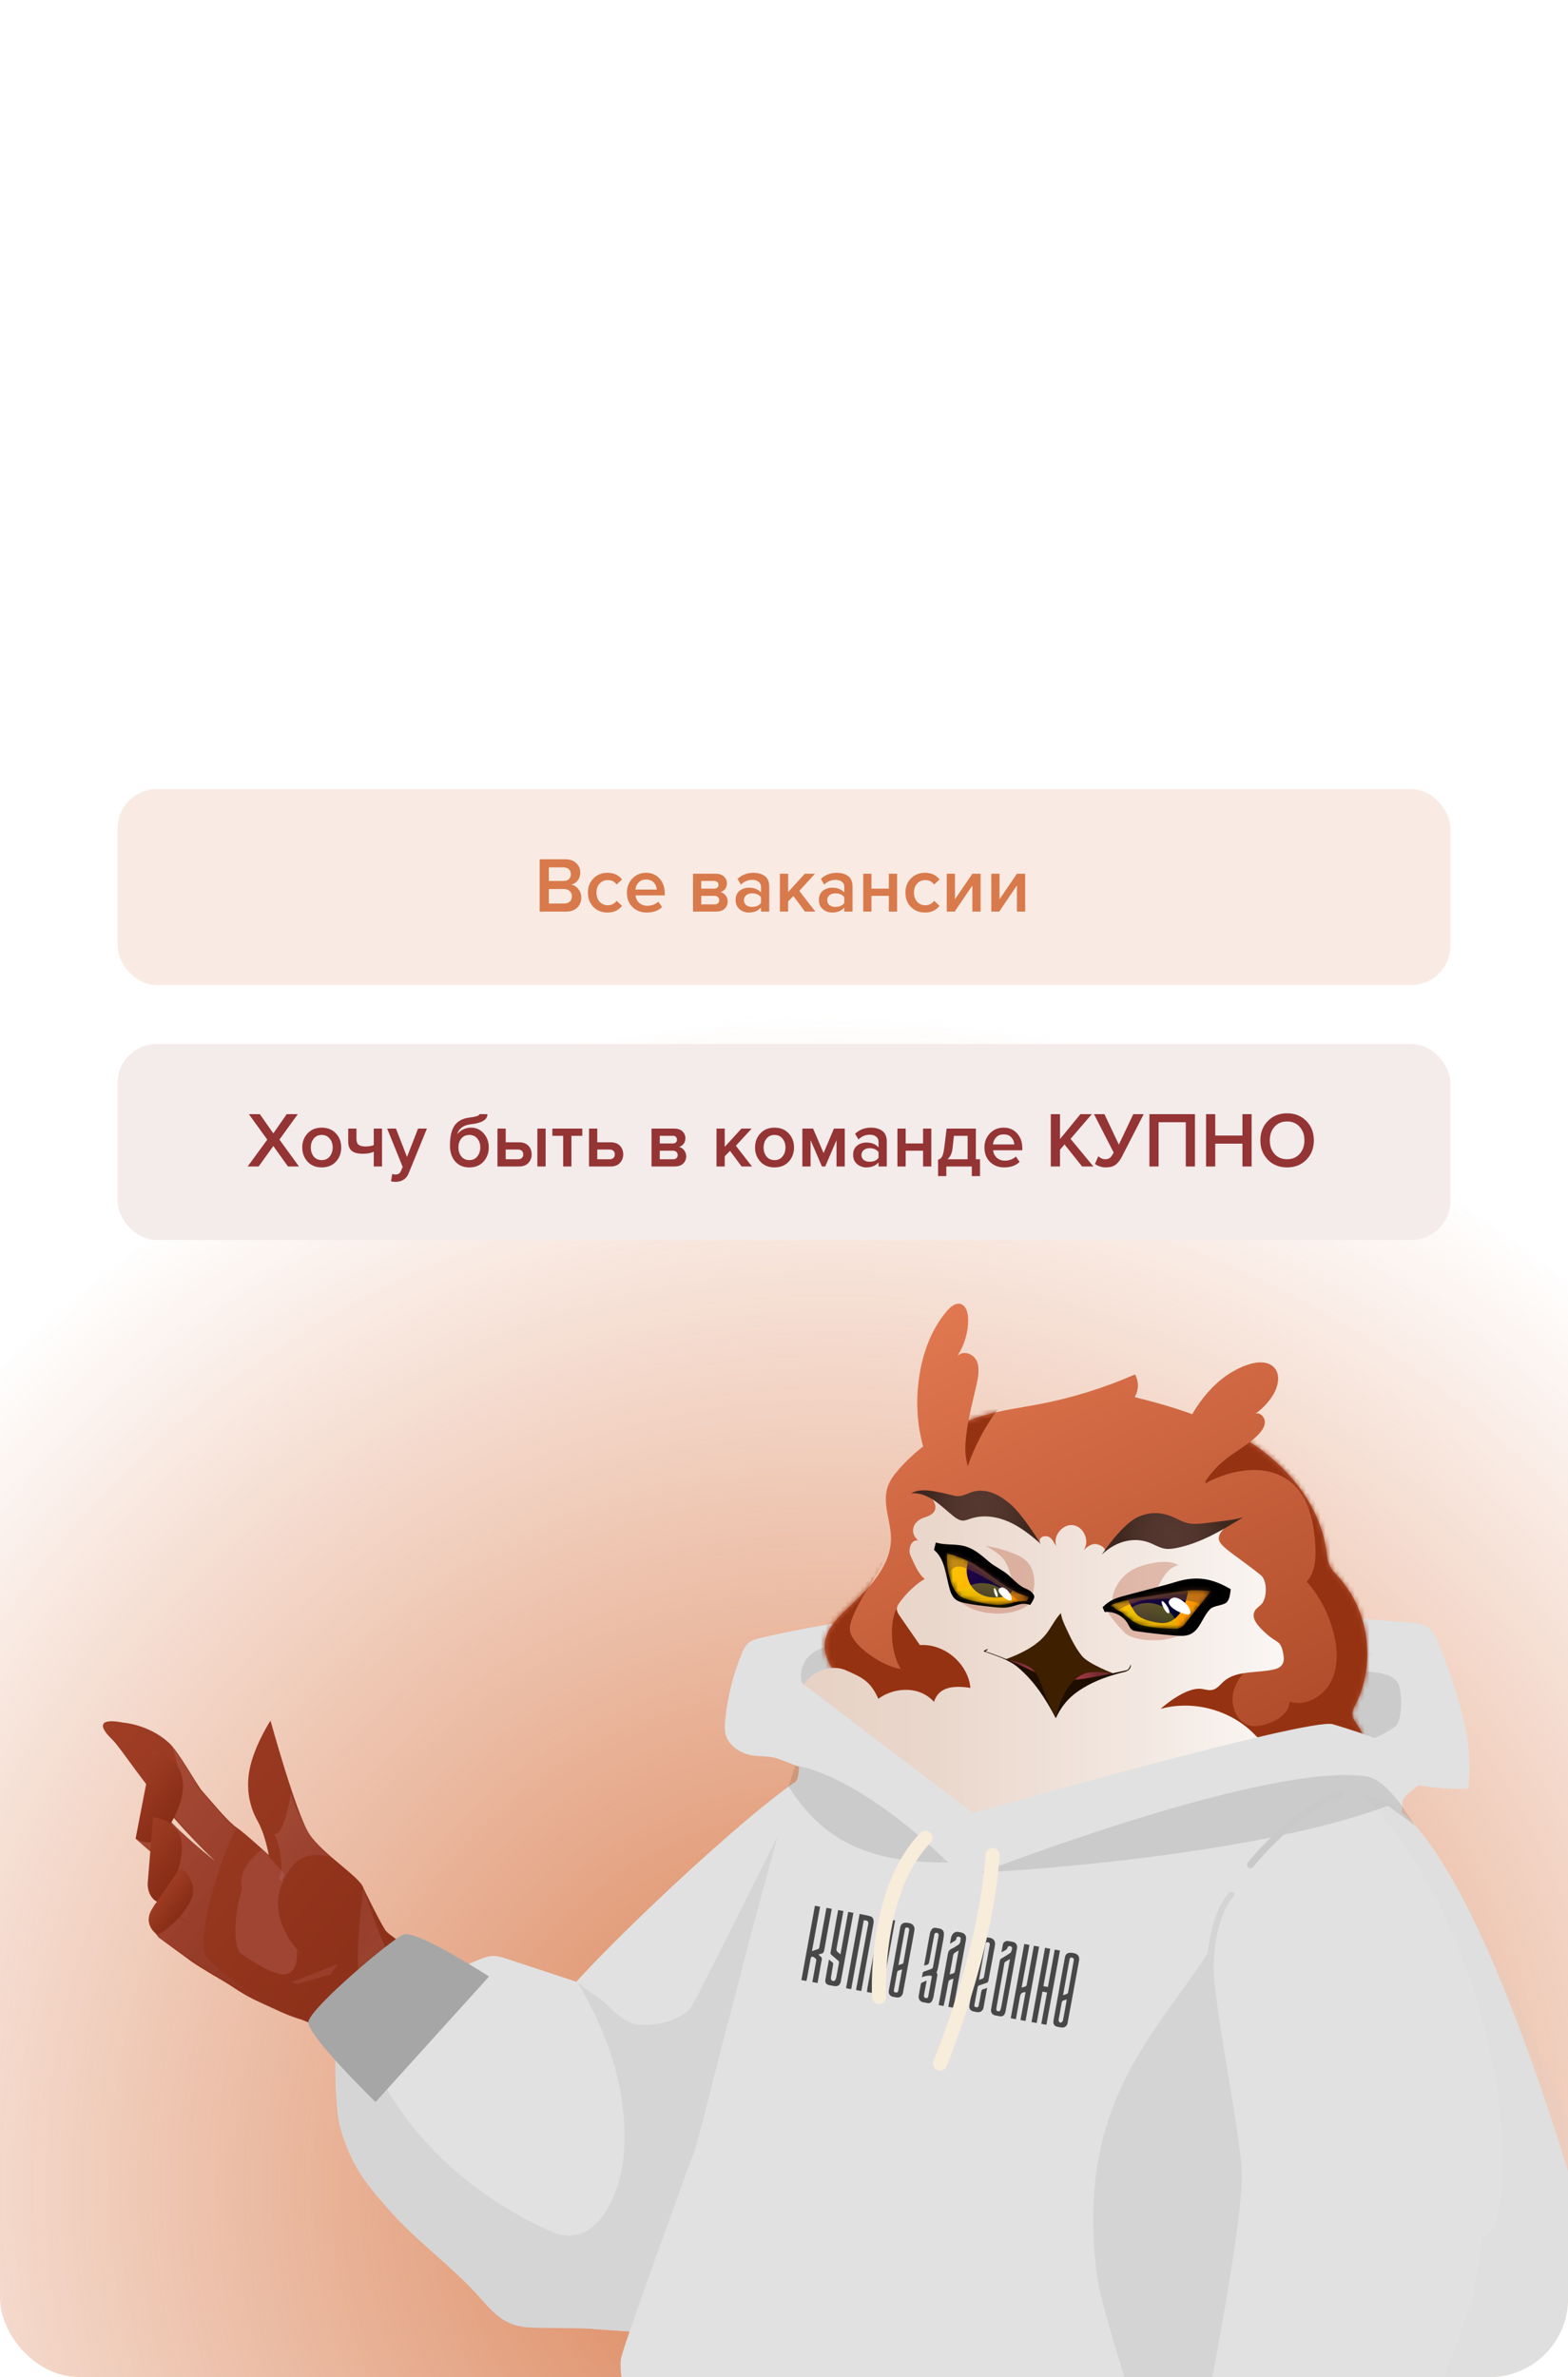 <?xml version="1.0" encoding="UTF-8"?> <svg xmlns="http://www.w3.org/2000/svg" width="320" height="485" viewBox="0 0 320 485" fill="none"><g clip-path="url(#clip0_4705_9911)"><rect width="320" height="485" rx="16" fill="white"></rect><g filter="url(#filter0_f_4705_9911)"><circle cx="169.5" cy="445.5" r="238.5" fill="url(#paint0_radial_4705_9911)"></circle></g><rect x="24" y="161" width="272" height="40" rx="8" fill="white"></rect><rect x="24" y="161" width="272" height="40" rx="8" fill="#D87A4B" fill-opacity="0.15"></rect><path d="M115.528 186H110.136V175.328H115.384C116.333 175.328 117.075 175.589 117.608 176.112C118.152 176.624 118.424 177.269 118.424 178.048C118.424 178.688 118.243 179.232 117.88 179.68C117.528 180.117 117.091 180.389 116.568 180.496C117.144 180.581 117.629 180.88 118.024 181.392C118.429 181.893 118.632 182.469 118.632 183.12C118.632 183.973 118.355 184.667 117.8 185.2C117.256 185.733 116.499 186 115.528 186ZM115 179.744C115.469 179.744 115.837 179.616 116.104 179.36C116.371 179.104 116.504 178.773 116.504 178.368C116.504 177.952 116.371 177.616 116.104 177.36C115.837 177.104 115.469 176.976 115 176.976H112.008V179.744H115ZM115.08 184.352C115.592 184.352 115.992 184.224 116.28 183.968C116.568 183.701 116.712 183.333 116.712 182.864C116.712 182.448 116.568 182.101 116.28 181.824C115.992 181.536 115.592 181.392 115.08 181.392H112.008V184.352H115.08ZM123.983 186.192C122.81 186.192 121.85 185.813 121.103 185.056C120.356 184.288 119.983 183.312 119.983 182.128C119.983 180.955 120.356 179.989 121.103 179.232C121.85 178.464 122.81 178.08 123.983 178.08C125.274 178.08 126.26 178.539 126.943 179.456L125.839 180.48C125.412 179.872 124.82 179.568 124.063 179.568C123.359 179.568 122.794 179.808 122.367 180.288C121.94 180.757 121.727 181.371 121.727 182.128C121.727 182.885 121.94 183.504 122.367 183.984C122.794 184.464 123.359 184.704 124.063 184.704C124.799 184.704 125.391 184.4 125.839 183.792L126.943 184.816C126.26 185.733 125.274 186.192 123.983 186.192ZM131.984 186.192C130.811 186.192 129.84 185.819 129.072 185.072C128.315 184.315 127.936 183.333 127.936 182.128C127.936 180.997 128.304 180.043 129.04 179.264C129.787 178.475 130.725 178.08 131.856 178.08C132.997 178.08 133.915 178.475 134.608 179.264C135.312 180.053 135.664 181.061 135.664 182.288V182.688H129.696C129.76 183.296 130.011 183.803 130.448 184.208C130.885 184.613 131.456 184.816 132.16 184.816C132.555 184.816 132.949 184.741 133.344 184.592C133.749 184.443 134.085 184.235 134.352 183.968L135.12 185.072C134.341 185.819 133.296 186.192 131.984 186.192ZM134.032 181.504C134.011 180.971 133.813 180.496 133.44 180.08C133.077 179.664 132.549 179.456 131.856 179.456C131.195 179.456 130.677 179.664 130.304 180.08C129.931 180.485 129.723 180.96 129.68 181.504H134.032ZM146.168 186H141.432V178.272H146.056C146.77 178.272 147.33 178.459 147.736 178.832C148.141 179.205 148.344 179.68 148.344 180.256C148.344 180.704 148.221 181.083 147.976 181.392C147.73 181.701 147.421 181.909 147.048 182.016C147.464 182.112 147.81 182.341 148.088 182.704C148.365 183.056 148.504 183.456 148.504 183.904C148.504 184.523 148.296 185.029 147.88 185.424C147.474 185.808 146.904 186 146.168 186ZM145.816 184.528C146.114 184.528 146.349 184.453 146.52 184.304C146.69 184.144 146.776 183.931 146.776 183.664C146.776 183.419 146.69 183.211 146.52 183.04C146.349 182.869 146.114 182.784 145.816 182.784H143.112V184.528H145.816ZM145.768 181.312C146.034 181.312 146.242 181.243 146.392 181.104C146.552 180.955 146.632 180.768 146.632 180.544C146.632 180.299 146.552 180.107 146.392 179.968C146.242 179.819 146.034 179.744 145.768 179.744H143.112V181.312H145.768ZM156.988 186H155.308V185.168C154.711 185.851 153.879 186.192 152.812 186.192C152.108 186.192 151.484 185.968 150.94 185.52C150.396 185.061 150.124 184.432 150.124 183.632C150.124 182.811 150.391 182.187 150.924 181.76C151.468 181.333 152.097 181.12 152.812 181.12C153.911 181.12 154.743 181.451 155.308 182.112V180.96C155.308 180.512 155.143 180.16 154.812 179.904C154.481 179.648 154.044 179.52 153.5 179.52C152.636 179.52 151.873 179.845 151.212 180.496L150.524 179.328C151.399 178.496 152.481 178.08 153.772 178.08C154.721 178.08 155.495 178.304 156.092 178.752C156.689 179.2 156.988 179.909 156.988 180.88V186ZM153.468 185.04C154.311 185.04 154.924 184.773 155.308 184.24V183.072C154.924 182.539 154.311 182.272 153.468 182.272C152.988 182.272 152.593 182.4 152.284 182.656C151.975 182.912 151.82 183.248 151.82 183.664C151.82 184.08 151.975 184.416 152.284 184.672C152.593 184.917 152.988 185.04 153.468 185.04ZM166.398 186H164.286L161.918 182.816L160.846 183.92V186H159.166V178.272H160.846V182L164.254 178.272H166.334L163.118 181.776L166.398 186ZM173.988 186H172.308V185.168C171.711 185.851 170.879 186.192 169.812 186.192C169.108 186.192 168.484 185.968 167.94 185.52C167.396 185.061 167.124 184.432 167.124 183.632C167.124 182.811 167.391 182.187 167.924 181.76C168.468 181.333 169.097 181.12 169.812 181.12C170.911 181.12 171.743 181.451 172.308 182.112V180.96C172.308 180.512 172.143 180.16 171.812 179.904C171.481 179.648 171.044 179.52 170.5 179.52C169.636 179.52 168.873 179.845 168.212 180.496L167.524 179.328C168.399 178.496 169.481 178.08 170.772 178.08C171.721 178.08 172.495 178.304 173.092 178.752C173.689 179.2 173.988 179.909 173.988 180.88V186ZM170.468 185.04C171.311 185.04 171.924 184.773 172.308 184.24V183.072C171.924 182.539 171.311 182.272 170.468 182.272C169.988 182.272 169.593 182.4 169.284 182.656C168.975 182.912 168.82 183.248 168.82 183.664C168.82 184.08 168.975 184.416 169.284 184.672C169.593 184.917 169.988 185.04 170.468 185.04ZM177.846 186H176.166V178.272H177.846V181.312H181.398V178.272H183.078V186H181.398V182.784H177.846V186ZM188.78 186.192C187.607 186.192 186.647 185.813 185.9 185.056C185.153 184.288 184.78 183.312 184.78 182.128C184.78 180.955 185.153 179.989 185.9 179.232C186.647 178.464 187.607 178.08 188.78 178.08C190.071 178.08 191.057 178.539 191.74 179.456L190.636 180.48C190.209 179.872 189.617 179.568 188.86 179.568C188.156 179.568 187.591 179.808 187.164 180.288C186.737 180.757 186.524 181.371 186.524 182.128C186.524 182.885 186.737 183.504 187.164 183.984C187.591 184.464 188.156 184.704 188.86 184.704C189.596 184.704 190.188 184.4 190.636 183.792L191.74 184.816C191.057 185.733 190.071 186.192 188.78 186.192ZM194.829 186H193.213V178.272H194.893V183.472L198.445 178.272H200.125V186H198.445V180.656L194.829 186ZM203.923 186H202.307V178.272H203.987V183.472L207.539 178.272H209.219V186H207.539V180.656L203.923 186Z" fill="#D87A4B"></path><rect x="24" y="213" width="272" height="40" rx="8" fill="white"></rect><rect x="24" y="213" width="272" height="40" rx="8" fill="#943434" fill-opacity="0.1"></rect><path d="M61.012 238H58.772L55.78 233.824L52.788 238H50.548L54.548 232.528L50.788 227.328H53.028L55.78 231.248L58.516 227.328H60.772L57.028 232.512L61.012 238ZM65.654 238.192C64.46 238.192 63.499 237.803 62.774 237.024C62.049 236.235 61.686 235.269 61.686 234.128C61.686 232.987 62.049 232.027 62.774 231.248C63.499 230.469 64.46 230.08 65.654 230.08C66.859 230.08 67.825 230.469 68.55 231.248C69.275 232.027 69.638 232.987 69.638 234.128C69.638 235.28 69.275 236.245 68.55 237.024C67.825 237.803 66.859 238.192 65.654 238.192ZM65.654 236.704C66.347 236.704 66.891 236.459 67.286 235.968C67.692 235.467 67.894 234.853 67.894 234.128C67.894 233.413 67.692 232.811 67.286 232.32C66.891 231.819 66.347 231.568 65.654 231.568C64.972 231.568 64.427 231.819 64.022 232.32C63.627 232.811 63.43 233.413 63.43 234.128C63.43 234.853 63.627 235.467 64.022 235.968C64.427 236.459 64.972 236.704 65.654 236.704ZM71.066 230.272H72.746V232.352C72.746 232.928 72.89 233.333 73.178 233.568C73.477 233.803 73.946 233.92 74.586 233.92C75.279 233.92 75.845 233.824 76.282 233.632V230.272H77.962V238H76.282V234.992C75.727 235.269 74.986 235.408 74.058 235.408C73.002 235.408 72.239 235.205 71.77 234.8C71.301 234.395 71.066 233.781 71.066 232.96V230.272ZM79.799 241.024L80.055 239.52C80.247 239.605 80.46 239.648 80.695 239.648C81.239 239.648 81.607 239.424 81.799 238.976L82.183 238.096L79.015 230.272H80.807L83.063 236.064L85.319 230.272H87.127L83.399 239.392C82.94 240.533 82.055 241.115 80.743 241.136C80.391 241.136 80.076 241.099 79.799 241.024ZM95.779 236.704C96.472 236.704 97.016 236.453 97.411 235.952C97.817 235.451 98.019 234.832 98.019 234.096C98.019 233.392 97.817 232.795 97.411 232.304C97.016 231.813 96.472 231.568 95.779 231.568C95.097 231.568 94.552 231.813 94.147 232.304C93.752 232.795 93.555 233.392 93.555 234.096C93.555 234.832 93.752 235.451 94.147 235.952C94.552 236.453 95.097 236.704 95.779 236.704ZM98.675 237.008C97.96 237.797 96.995 238.192 95.779 238.192C94.563 238.192 93.598 237.781 92.883 236.96C92.179 236.128 91.827 235.067 91.827 233.776C91.827 231.931 92.142 230.555 92.771 229.648C93.411 228.741 94.392 228.208 95.715 228.048C96.515 227.931 97.064 227.819 97.363 227.712C97.672 227.605 97.827 227.477 97.827 227.328H99.475C99.475 228.448 98.376 229.131 96.179 229.376C95.315 229.472 94.648 229.712 94.179 230.096C93.721 230.469 93.433 230.917 93.315 231.44C93.624 231.013 94.025 230.683 94.515 230.448C95.016 230.203 95.544 230.08 96.099 230.08C97.166 230.08 98.04 230.475 98.723 231.264C99.406 232.053 99.747 233.003 99.747 234.112C99.747 235.253 99.39 236.219 98.675 237.008ZM101.526 230.272H103.206V233.072H105.942C106.763 233.072 107.392 233.307 107.83 233.776C108.278 234.245 108.502 234.832 108.502 235.536C108.502 236.229 108.272 236.816 107.814 237.296C107.366 237.765 106.742 238 105.942 238H101.526V230.272ZM105.734 234.544H103.206V236.528H105.734C106.064 236.528 106.32 236.437 106.502 236.256C106.694 236.075 106.79 235.835 106.79 235.536C106.79 235.237 106.694 234.997 106.502 234.816C106.32 234.635 106.064 234.544 105.734 234.544ZM111.35 238H109.67V230.272H111.35V238ZM116.614 238H114.934V231.744H112.726V230.272H118.838V231.744H116.614V238ZM120.213 230.272H121.893V233.072H124.629C125.45 233.072 126.08 233.307 126.517 233.776C126.965 234.245 127.189 234.832 127.189 235.536C127.189 236.229 126.96 236.816 126.501 237.296C126.053 237.765 125.429 238 124.629 238H120.213V230.272ZM124.421 234.544H121.893V236.528H124.421C124.752 236.528 125.008 236.437 125.189 236.256C125.381 236.075 125.477 235.835 125.477 235.536C125.477 235.237 125.381 234.997 125.189 234.816C125.008 234.635 124.752 234.544 124.421 234.544ZM137.699 238H132.963V230.272H137.587C138.302 230.272 138.862 230.459 139.267 230.832C139.672 231.205 139.875 231.68 139.875 232.256C139.875 232.704 139.752 233.083 139.507 233.392C139.262 233.701 138.952 233.909 138.579 234.016C138.995 234.112 139.342 234.341 139.619 234.704C139.896 235.056 140.035 235.456 140.035 235.904C140.035 236.523 139.827 237.029 139.411 237.424C139.006 237.808 138.435 238 137.699 238ZM137.347 236.528C137.646 236.528 137.88 236.453 138.051 236.304C138.222 236.144 138.307 235.931 138.307 235.664C138.307 235.419 138.222 235.211 138.051 235.04C137.88 234.869 137.646 234.784 137.347 234.784H134.643V236.528H137.347ZM137.299 233.312C137.566 233.312 137.774 233.243 137.923 233.104C138.083 232.955 138.163 232.768 138.163 232.544C138.163 232.299 138.083 232.107 137.923 231.968C137.774 231.819 137.566 231.744 137.299 231.744H134.643V233.312H137.299ZM153.461 238H151.349L148.981 234.816L147.909 235.92V238H146.229V230.272H147.909V234L151.317 230.272H153.397L150.181 233.776L153.461 238ZM158.06 238.192C156.866 238.192 155.906 237.803 155.18 237.024C154.455 236.235 154.092 235.269 154.092 234.128C154.092 232.987 154.455 232.027 155.18 231.248C155.906 230.469 156.866 230.08 158.06 230.08C159.266 230.08 160.231 230.469 160.956 231.248C161.682 232.027 162.044 232.987 162.044 234.128C162.044 235.28 161.682 236.245 160.956 237.024C160.231 237.803 159.266 238.192 158.06 238.192ZM158.06 236.704C158.754 236.704 159.298 236.459 159.692 235.968C160.098 235.467 160.3 234.853 160.3 234.128C160.3 233.413 160.098 232.811 159.692 232.32C159.298 231.819 158.754 231.568 158.06 231.568C157.378 231.568 156.834 231.819 156.428 232.32C156.034 232.811 155.836 233.413 155.836 234.128C155.836 234.853 156.034 235.467 156.428 235.968C156.834 236.459 157.378 236.704 158.06 236.704ZM172.4 238H170.72V232.624L168.416 238H167.744L165.424 232.624V238H163.744V230.272H165.936L168.08 235.264L170.192 230.272H172.4V238ZM180.972 238H179.292V237.168C178.695 237.851 177.863 238.192 176.796 238.192C176.092 238.192 175.468 237.968 174.924 237.52C174.38 237.061 174.108 236.432 174.108 235.632C174.108 234.811 174.375 234.187 174.908 233.76C175.452 233.333 176.082 233.12 176.796 233.12C177.895 233.12 178.727 233.451 179.292 234.112V232.96C179.292 232.512 179.127 232.16 178.796 231.904C178.466 231.648 178.028 231.52 177.484 231.52C176.62 231.52 175.858 231.845 175.196 232.496L174.508 231.328C175.383 230.496 176.466 230.08 177.756 230.08C178.706 230.08 179.479 230.304 180.076 230.752C180.674 231.2 180.972 231.909 180.972 232.88V238ZM177.452 237.04C178.295 237.04 178.908 236.773 179.292 236.24V235.072C178.908 234.539 178.295 234.272 177.452 234.272C176.972 234.272 176.578 234.4 176.268 234.656C175.959 234.912 175.804 235.248 175.804 235.664C175.804 236.08 175.959 236.416 176.268 236.672C176.578 236.917 176.972 237.04 177.452 237.04ZM184.831 238H183.151V230.272H184.831V233.312H188.383V230.272H190.062V238H188.383V234.784H184.831V238ZM191.444 239.968V236.608C191.807 236.523 192.079 236.315 192.26 235.984C192.452 235.643 192.607 234.992 192.724 234.032L193.188 230.272H199.156V236.528H200.004V239.968H198.324V238H193.124V239.968H191.444ZM194.676 231.744L194.404 234.224C194.298 235.248 193.956 236.016 193.38 236.528H197.476V231.744H194.676ZM204.953 238.192C203.78 238.192 202.809 237.819 202.041 237.072C201.284 236.315 200.905 235.333 200.905 234.128C200.905 232.997 201.273 232.043 202.009 231.264C202.756 230.475 203.694 230.08 204.825 230.08C205.966 230.08 206.884 230.475 207.577 231.264C208.281 232.053 208.633 233.061 208.633 234.288V234.688H202.665C202.729 235.296 202.98 235.803 203.417 236.208C203.854 236.613 204.425 236.816 205.129 236.816C205.524 236.816 205.918 236.741 206.313 236.592C206.718 236.443 207.054 236.235 207.321 235.968L208.089 237.072C207.31 237.819 206.265 238.192 204.953 238.192ZM207.001 233.504C206.98 232.971 206.782 232.496 206.409 232.08C206.046 231.664 205.518 231.456 204.825 231.456C204.164 231.456 203.646 231.664 203.273 232.08C202.9 232.485 202.692 232.96 202.649 233.504H207.001ZM223.137 238H220.833L217.249 233.504L216.321 234.592V238H214.449V227.328H216.321V232.416L220.497 227.328H222.817L218.481 232.368L223.137 238ZM225.666 238.192C225.218 238.192 224.786 238.117 224.37 237.968C223.954 237.819 223.655 237.648 223.474 237.456L224.146 235.92C224.605 236.325 225.069 236.528 225.538 236.528C225.954 236.528 226.279 236.432 226.514 236.24C226.759 236.037 227.015 235.68 227.282 235.168L223.266 227.328H225.394L228.338 233.552L231.282 227.328H233.41L228.962 236C228.589 236.725 228.157 237.275 227.666 237.648C227.175 238.011 226.509 238.192 225.666 238.192ZM243.87 238H241.998V228.976H236.446V238H234.574V227.328H243.87V238ZM255.432 238H253.56V233.344H248.008V238H246.136V227.328H248.008V231.696H253.56V227.328H255.432V238ZM266.595 236.64C265.571 237.675 264.264 238.192 262.675 238.192C261.085 238.192 259.779 237.675 258.755 236.64C257.731 235.595 257.219 234.272 257.219 232.672C257.219 231.072 257.731 229.755 258.755 228.72C259.779 227.675 261.085 227.152 262.675 227.152C264.264 227.152 265.571 227.675 266.595 228.72C267.619 229.755 268.131 231.072 268.131 232.672C268.131 234.272 267.619 235.595 266.595 236.64ZM262.675 236.528C263.731 236.528 264.584 236.165 265.235 235.44C265.885 234.704 266.211 233.781 266.211 232.672C266.211 231.552 265.885 230.629 265.235 229.904C264.584 229.179 263.731 228.816 262.675 228.816C261.608 228.816 260.749 229.179 260.099 229.904C259.459 230.629 259.139 231.552 259.139 232.672C259.139 233.792 259.459 234.715 260.099 235.44C260.749 236.165 261.608 236.528 262.675 236.528Z" fill="#943434"></path><path d="M293.741 335.707C293.232 334.368 292.664 332.951 291.507 332.106C290.394 331.293 288.944 331.158 287.569 331.05C243.44 327.584 198.486 324.17 155.365 334.161C154.434 334.376 153.464 334.618 152.739 335.241C152.059 335.825 151.673 336.674 151.334 337.503C149.568 341.815 148.441 346.389 147.997 351.026C147.904 352.002 147.843 353.002 148.102 353.944C148.642 355.92 150.502 357.289 152.45 357.918C154.398 358.546 156.721 358.119 158.652 358.802C168.282 362.199 175.168 366.729 180.177 373.813L180.582 369.76C189.901 372.32 199.779 372.821 209.309 371.218C219.909 369.435 229.892 365.128 240.142 361.894C250.391 358.659 261.421 356.485 271.85 359.089C275.749 360.064 279.458 361.681 283.307 362.839C288.583 364.426 294.122 365.139 299.627 364.938C300.96 354.978 297.318 345.097 293.741 335.707Z" fill="#E1E1E1"></path><path opacity="0.1" d="M285.533 343.947C284.938 341.997 282.497 341.429 280.469 341.2C258.01 338.665 235.422 337.511 212.85 336.356C208.381 336.128 203.911 335.899 199.442 335.67C190.832 335.229 182.205 334.789 173.597 335.26C170.671 335.42 167.53 335.775 165.326 337.709C163.124 339.646 162.645 343.719 165.122 345.286L164.199 343.873C171.186 350.144 177.661 357.043 185.31 362.491C192.959 367.935 202.118 371.909 211.486 371.283C215.208 371.035 218.845 370.071 222.425 369.015C236.43 364.885 254.097 360.962 268.254 357.385C274.776 355.737 279.248 356.255 284.682 352.288C286.258 351.136 286.103 345.813 285.533 343.947Z" fill="black"></path><path d="M51.298 359.521C50.025 363.941 50.661 368.115 52.494 371.41C53.367 372.981 54.125 374.877 54.863 378.514C54.863 378.514 49.84 373.904 48.347 372.92C46.854 371.937 44.578 369.239 41.244 365.401C40.029 364.001 36.631 357.535 34.399 355.523C30.255 351.79 25.075 351.47 25.075 351.47C25.075 351.47 17.515 349.734 22.99 355.016C24.555 356.526 29.148 363.729 35.278 370.708C38.003 373.797 40.938 376.929 43.831 379.657L44.002 379.814C44.002 379.814 36.717 374.014 34.218 370.912C34.218 370.912 31.189 376.089 27.671 375.138C27.671 375.138 30.953 378.156 34.948 381.302C33.914 380.644 32.848 379.999 31.809 379.42C31.809 379.42 28.729 383.385 31.297 387.485C31.297 387.485 31.584 387.692 32.071 388.031C31.856 388.243 29.032 391.163 32.385 395.321L39.163 400.284C39.163 400.284 41.486 401.865 45.071 403.915L45.079 403.921C47.584 405.362 49.466 406.935 52.858 408.456C55.706 409.737 58.561 411.233 61.567 412.09C61.567 412.09 65.766 413.666 71.338 416.827C77.633 420.398 86.272 428.881 86.825 427.545C89.159 421.908 87.542 403.797 85.169 399.286C80.177 394.776 79.223 394.806 78.507 393.613C76.785 390.745 74.173 385.226 74.173 385.226C73.443 382.892 65.794 378.332 63.091 374.124C60.382 369.912 55.208 351.068 55.208 351.068C55.208 351.068 52.568 355.102 51.298 359.521Z" fill="url(#paint1_linear_4705_9911)"></path><path opacity="0.1" d="M35.078 356.311C38.034 359.929 40.374 364.688 40.374 364.688C40.374 364.688 46.667 372.166 48.16 373.149C44.38 380.327 40.671 394.225 41.638 398.058C42.534 401.582 52.467 407.291 54.059 408.192L45.262 403.684L45.253 403.678C41.666 401.629 39.346 400.047 39.346 400.047L32.383 395.316C28.9 390.998 32.345 388.783 32.345 388.783C36.637 391.654 40.536 393.216 40.536 393.216L40.219 393.068C36.392 391.147 31.292 387.48 31.292 387.48C28.724 383.38 31.805 379.415 31.805 379.415C36.717 382.14 42.187 386.386 42.187 386.386C35.924 382.724 27.666 375.136 27.666 375.136C31.185 376.084 34.213 370.909 34.213 370.909C36.712 374.012 44.226 379.996 44.226 379.996L43.823 379.655C40.933 376.927 38.183 373.565 35.455 370.474C38.343 364.883 35.249 356.656 35.078 356.311Z" fill="url(#paint2_linear_4705_9911)"></path><path d="M27.671 375.136L31.159 357.13C31.159 357.13 42.74 359.397 34.242 373.1C34.242 373.1 31.983 377.663 27.671 375.136Z" fill="url(#paint3_linear_4705_9911)"></path><path d="M30.143 384.256L31.24 370.788C31.24 370.788 35.654 371.075 36.844 374.902C37.869 378.2 36.067 384.824 32.086 388.012C32.083 388.014 30.107 387.248 30.143 384.256Z" fill="url(#paint4_linear_4705_9911)"></path><path d="M31.218 389.204L36.822 381.024C36.822 381.024 41.245 384.09 38.556 388.469C35.668 393.166 32.13 394.762 32.13 394.762C32.13 394.762 28.821 392.704 31.218 389.204Z" fill="url(#paint5_linear_4705_9911)"></path><path opacity="0.1" d="M74.173 385.22C74.173 385.22 72.384 398.429 73.252 402.755C74.123 407.081 74.561 408.158 74.561 408.158L78.722 397.564C78.719 397.567 76.55 392.72 74.173 385.22Z" fill="url(#paint6_linear_4705_9911)"></path><path d="M58.116 382.413C58.116 382.413 53.206 391.26 61.83 398.928C49.472 389.047 45.199 384.022 53.517 377.279L58.116 382.413Z" fill="#A04434"></path><path opacity="0.1" d="M55.923 374.171C57.976 374.912 59.389 365.88 59.389 365.88C59.389 365.88 61.745 374.789 67.724 378.982C67.724 378.982 63.208 377.296 60.34 380.048C57.471 382.801 56.788 387.083 56.788 387.083C56.788 387.083 56.38 384.118 57.389 381.922C57.392 381.922 57.733 377.555 55.923 374.171Z" fill="url(#paint7_linear_4705_9911)"></path><path opacity="0.1" d="M59.478 404.466L68.976 400.711L67.527 402.83L60.625 404.805L59.478 404.466Z" fill="#FCAFC6"></path><path d="M48.912 398.396C46.611 394.403 49.317 382.701 51.582 381.359C53.844 380.017 57.704 384.062 57.704 384.062C57.704 384.062 54.1 389.598 60.559 397.8C60.559 397.8 61.138 402.256 58.388 402.815C55.638 403.375 48.912 398.396 48.912 398.396Z" fill="#A04434"></path><path d="M276.012 350.012C275.899 349.175 276.331 348.376 276.711 347.621C280.844 339.379 279.39 328.669 273.209 321.828C272.537 321.084 271.804 320.368 271.372 319.461C270.92 318.516 270.834 317.447 270.688 316.411C269.454 307.605 263.508 299.975 256.173 294.952C248.836 289.929 240.189 287.199 231.56 285.058C232.419 283.683 232.447 281.831 231.629 280.434C225.418 283.162 218.899 285.19 212.239 286.474C208.36 287.221 204.42 287.719 200.628 288.835C194.109 290.756 188.147 294.525 183.614 299.589C182.559 300.769 181.559 302.053 181.096 303.565C180.073 306.888 181.826 310.404 181.831 313.881C181.84 319.593 177.29 324.145 173.097 328.025C170.824 330.127 168.396 332.585 168.314 335.679C168.261 337.674 169.223 339.55 170.308 341.225C173.281 345.808 177.406 349.638 182.198 352.261L182.027 353.594C188.805 362.847 199.702 368.096 210.47 372.044C220.379 375.678 230.706 378.547 241.256 378.767C251.806 378.987 262.665 376.37 271.033 369.942C273.791 367.823 276.304 365.236 277.654 362.028C279.004 358.821 279.026 354.917 277.081 352.035C276.651 351.398 276.114 350.775 276.012 350.012Z" fill="url(#paint8_linear_4705_9911)"></path><mask id="mask0_4705_9911" style="mask-type:luminance" maskUnits="userSpaceOnUse" x="168" y="280" width="112" height="99"><path d="M276.012 350.012C275.899 349.175 276.331 348.376 276.711 347.621C280.844 339.38 279.39 328.67 273.209 321.828C272.537 321.084 271.804 320.368 271.372 319.461C270.92 318.516 270.834 317.447 270.688 316.411C269.454 307.605 263.508 299.975 256.173 294.952C248.836 289.929 240.189 287.199 231.56 285.058C232.419 283.683 232.447 281.832 231.629 280.435C225.418 283.162 218.899 285.19 212.239 286.474C208.36 287.221 204.42 287.72 200.628 288.836C194.109 290.756 188.147 294.525 183.614 299.59C182.559 300.769 181.559 302.053 181.096 303.566C180.073 306.889 181.826 310.404 181.831 313.882C181.84 319.593 177.29 324.145 173.097 328.025C170.824 330.127 168.396 332.585 168.314 335.679C168.261 337.674 169.223 339.55 170.308 341.226C173.281 345.808 177.406 349.638 182.198 352.261L182.027 353.594C188.805 362.847 199.702 368.096 210.47 372.044C220.379 375.678 230.706 378.547 241.256 378.767C251.806 378.988 262.665 376.37 271.033 369.942C273.791 367.823 276.304 365.236 277.654 362.029C279.004 358.821 279.026 354.917 277.081 352.035C276.651 351.398 276.114 350.776 276.012 350.012Z" fill="white"></path></mask><g mask="url(#mask0_4705_9911)"><path d="M196.772 334.359C194.491 333.921 192.141 334.475 189.818 334.409C187.495 334.343 183.99 330.105 183.285 327.89C181.637 329.54 181.384 336.723 183.844 340.528C180.557 340.17 174.005 336.023 173.473 332.758C172.939 329.496 179.011 321.784 180.127 318.67L175.917 321.629C169.1 322.087 162.741 326.754 160.264 333.122C157.787 339.49 159.316 347.227 164.031 352.172C169.29 357.689 177.551 359.345 185.15 358.747C189.517 358.402 193.94 357.366 197.569 354.914C201.2 352.462 203.936 348.42 204.022 344.039C204.104 339.663 201.076 335.188 196.772 334.359Z" fill="#953212"></path></g><mask id="mask1_4705_9911" style="mask-type:luminance" maskUnits="userSpaceOnUse" x="168" y="280" width="112" height="99"><path d="M276.012 350.012C275.899 349.175 276.331 348.376 276.711 347.621C280.844 339.38 279.39 328.67 273.209 321.828C272.537 321.084 271.804 320.368 271.372 319.461C270.92 318.516 270.834 317.447 270.688 316.411C269.454 307.605 263.508 299.975 256.173 294.952C248.836 289.929 240.189 287.199 231.56 285.058C232.419 283.683 232.447 281.832 231.629 280.435C225.418 283.162 218.899 285.19 212.239 286.474C208.36 287.221 204.42 287.72 200.628 288.836C194.109 290.756 188.147 294.525 183.614 299.59C182.559 300.769 181.559 302.053 181.096 303.566C180.073 306.889 181.826 310.404 181.831 313.882C181.84 319.593 177.29 324.145 173.097 328.025C170.824 330.127 168.396 332.585 168.314 335.679C168.261 337.674 169.223 339.55 170.308 341.226C173.281 345.808 177.406 349.638 182.198 352.261L182.027 353.594C188.805 362.847 199.702 368.096 210.47 372.044C220.379 375.678 230.706 378.547 241.256 378.767C251.806 378.988 262.665 376.37 271.033 369.942C273.791 367.823 276.304 365.236 277.654 362.029C279.004 358.821 279.026 354.917 277.081 352.035C276.651 351.398 276.114 350.776 276.012 350.012Z" fill="white"></path></mask><g mask="url(#mask1_4705_9911)"><path d="M269.061 295.884C267.358 294.327 265.554 292.828 263.443 291.894C259.776 290.271 255.315 290.577 251.901 292.682C248.487 294.787 246.214 298.636 246.018 302.643C251.521 299.642 258.938 298.49 263.669 302.604C267.121 305.607 268.133 310.526 268.422 315.091C268.59 317.761 268.485 320.715 266.689 322.696C269.367 325.777 271.29 329.507 272.246 333.475C273.032 336.729 273.128 340.317 271.552 343.267C269.976 346.218 266.372 348.241 263.19 347.202C263.104 349.5 260.781 351.04 258.594 351.743C257.483 352.098 256.296 352.346 255.158 352.098C252.24 351.459 250.937 347.72 251.807 344.86C252.675 342 255.009 339.867 257.246 337.886L256.75 337.308C249.647 336.748 242.238 336.321 235.661 339.055C229.084 341.791 223.664 348.687 225.039 355.678C226.398 362.585 233.385 366.726 239.866 369.474C247.798 372.835 256.048 375.455 264.468 377.282C268.609 378.18 272.853 378.891 277.071 378.495C281.289 378.098 285.527 376.489 288.384 373.359C291.589 369.848 292.686 364.924 293.215 360.202C295.86 336.583 286.602 311.925 269.061 295.884Z" fill="#953212"></path></g><mask id="mask2_4705_9911" style="mask-type:luminance" maskUnits="userSpaceOnUse" x="168" y="280" width="112" height="99"><path d="M276.012 350.012C275.899 349.175 276.331 348.376 276.711 347.621C280.844 339.38 279.39 328.67 273.209 321.828C272.537 321.084 271.804 320.368 271.372 319.461C270.92 318.516 270.834 317.447 270.688 316.411C269.454 307.605 263.508 299.975 256.173 294.952C248.836 289.929 240.189 287.199 231.56 285.058C232.419 283.683 232.447 281.832 231.629 280.435C225.418 283.162 218.899 285.19 212.239 286.474C208.36 287.221 204.42 287.72 200.628 288.836C194.109 290.756 188.147 294.525 183.614 299.59C182.559 300.769 181.559 302.053 181.096 303.566C180.073 306.889 181.826 310.404 181.831 313.882C181.84 319.593 177.29 324.145 173.097 328.025C170.824 330.127 168.396 332.585 168.314 335.679C168.261 337.674 169.223 339.55 170.308 341.226C173.281 345.808 177.406 349.638 182.198 352.261L182.027 353.594C188.805 362.847 199.702 368.096 210.47 372.044C220.379 375.678 230.706 378.547 241.256 378.767C251.806 378.988 262.665 376.37 271.033 369.942C273.791 367.823 276.304 365.236 277.654 362.029C279.004 358.821 279.026 354.917 277.081 352.035C276.651 351.398 276.114 350.776 276.012 350.012Z" fill="white"></path></mask><g mask="url(#mask2_4705_9911)"><path d="M204.171 286.447C204.086 286.245 203.851 286.16 203.639 286.105C200.597 285.322 197.115 287.29 196.214 290.299C195.795 291.695 195.886 293.186 195.979 294.641C196.142 297.137 196.302 299.631 196.464 302.127L196.597 302.138C198.024 296.735 200.534 291.618 203.934 287.182C204.102 286.967 204.279 286.695 204.171 286.447Z" fill="#953212"></path></g><path d="M200.557 306.437C198.923 302.772 196.854 299.322 197.011 295.14C197.168 290.957 198.314 286.808 199.259 282.669C199.64 280.999 199.981 279.192 199.334 277.707C198.686 276.222 196.614 275.445 195.402 276.66C196.84 274.409 197.617 271.736 197.584 269.14C197.568 267.763 197.063 266.134 195.766 266.008C194.815 265.914 193.933 266.705 193.261 267.484C189.88 271.416 188.141 276.588 187.491 281.666C186.312 290.866 188.712 300.51 195 306.371C196.08 307.376 197.358 308.299 198.863 308.308C199.364 308.31 199.915 308.186 200.276 307.787C200.637 307.387 200.689 306.734 200.557 306.437Z" fill="url(#paint9_linear_4705_9911)"></path><path d="M237.127 310.021C236.981 304.16 238.626 298.371 241.031 293.007C242.434 289.874 244.115 286.832 246.374 284.228C248.633 281.624 251.505 279.467 254.814 278.395C256.539 277.836 258.674 277.671 259.95 278.944C261.432 280.423 260.864 282.939 259.757 284.705C258.85 286.152 257.646 287.422 256.244 288.414C257.189 288.16 258.115 289.133 258.134 290.094C258.153 291.056 257.547 291.918 256.88 292.624C254.8 294.825 251.959 296.173 249.642 298.129C246.143 301.083 244.004 305.263 242.029 309.36C241.665 310.112 241.296 310.875 240.72 311.484C240.142 312.09 239.224 312.804 238.469 312.426C237.846 312.115 237.152 311.038 237.127 310.021Z" fill="url(#paint10_linear_4705_9911)"></path><path d="M276.255 368.209C275.202 364.216 274.414 359.604 270.818 357.064C267.225 354.52 262.53 353.595 258.24 354.584C257.841 354.675 257.422 354.782 257.031 354.661C256.659 354.545 256.38 354.248 256.113 353.967C251.272 348.922 243.587 346.808 236.845 348.671C236.845 348.671 241.956 344.02 245.359 344.615C246.048 344.736 246.748 344.951 247.431 344.797C248.271 344.609 248.883 343.915 249.489 343.306C251.746 341.049 255.342 341.325 258.502 340.884C259.731 340.713 261.202 340.559 261.772 339.457C262.076 338.867 262.018 338.162 261.902 337.509C261.384 334.588 260.742 335.39 258.527 333.417C257.05 332.1 255.077 330.232 256.149 328.571C256.463 328.083 256.992 327.777 257.4 327.361C258.642 326.096 258.681 322.487 257.298 321.379C248.982 314.728 246.26 314.843 251.167 310.559C252.148 309.702 233.996 312.606 232.695 312.534C229.728 312.366 227.022 314.014 225.487 316.56C225.741 315.742 224.203 314.962 223.349 315.031C222.498 315.097 221.792 315.695 221.153 316.265C222.462 314.491 221.211 311.501 219.029 311.19C216.847 310.878 214.808 313.4 215.571 315.469C214.907 314.595 214.731 313.656 213.648 313.466C212.568 313.276 211.782 314.091 212.388 315.006C210.215 311.724 205.652 308.727 204.789 307.759C202.896 305.641 199.582 306.409 196.788 305.905C188.202 304.354 188.734 304.668 188.734 304.668C190.373 305.282 192.638 308.465 188.781 309.578C186.337 310.283 185.474 312.62 187.367 314.317C185.929 314.009 185.215 316.196 185.863 317.516C186.51 318.836 187.202 320.905 188.734 322.189C187.202 322.914 185.036 324.989 183.601 326.953C183.317 327.342 183.05 327.777 183.036 328.256C183.019 328.824 183.355 329.337 183.681 329.802C185.031 331.753 186.384 333.704 187.734 335.655C192.707 335.305 197.573 339.424 198.044 344.389C192.589 343.518 191.203 345.48 190.61 347.238C187.202 343.518 181.821 344.623 179.258 346.624C177.679 343.116 176.123 342.309 172.59 340.779C169.058 339.25 164.184 341.647 163.398 345.414C162.632 349.092 162.69 350.586 163.748 353.76C164.68 356.554 167.967 360.803 170.532 362.252C168.738 371.198 181.352 368.272 190.354 369.782C190.855 369.868 191.393 369.942 191.784 370.267C192.25 370.656 192.393 371.3 192.511 371.896C193.501 376.814 194.881 381.749 197.62 385.953C200.359 390.155 204.64 393.572 209.606 394.283C210.609 394.426 211.653 394.465 212.57 394.9C213.706 395.437 214.485 396.501 215.304 397.451C221.952 405.177 234.591 406.828 243 401.069C243.959 400.413 244.91 399.656 246.056 399.452C246.949 399.292 247.858 399.493 248.756 399.62C255.879 400.645 263.45 396.798 266.82 390.439C267.129 389.855 267.432 389.224 267.991 388.871C268.551 388.521 269.25 388.521 269.903 388.436C271.799 388.188 273.565 387.083 274.621 385.488C275.456 384.226 275.847 382.708 276.701 381.459C277.302 380.586 278.296 379.963 278.688 378.977C280.985 373.135 277.197 371.788 276.255 368.209Z" fill="url(#paint11_linear_4705_9911)"></path><path d="M227.236 341.457C224.335 340.733 222.668 340.361 220.194 339.413C219.224 339.041 217.987 338.17 216.995 337.87C215.592 337.448 214.08 337.578 212.608 337.71C210.679 337.884 205.731 338.187 205.273 338.586C206.017 339.179 208.291 339.782 208.93 340.493C210.285 341.997 211.197 343.656 212.892 344.731C214.033 345.455 215.474 345.667 216.796 345.304C217.38 345.144 217.937 344.879 218.488 344.615C221.095 343.375 227.236 341.457 227.236 341.457Z" fill="url(#paint12_radial_4705_9911)"></path><path d="M230.76 339.617C230.881 340.085 230.586 340.581 230.184 340.849C229.782 341.116 229.283 341.179 228.814 341.3C226.117 342.009 223.601 342.882 221.141 344.351C218.683 345.819 216.878 347.566 215.473 350.583C213.459 346.761 211.233 343.18 207.827 340.267C205.829 338.559 203.184 337.815 200.71 336.925C200.983 336.677 201.327 336.509 201.694 336.448C201.454 336.655 201.357 336.743 201.118 336.95C204.377 337.991 207.427 339.377 210.513 340.851C211.533 341.339 212.544 341.849 213.619 342.196C216.192 343.028 218.978 342.874 221.648 342.449C224.318 342.025 228.307 341.152 229.889 340.791C230.468 340.658 230.76 339.617 230.76 339.617Z" fill="#1E0E00"></path><path d="M227.485 341.553C225.823 341.19 222.701 340.865 221.15 341.553C219.505 342.284 218.232 343.694 217.359 345.27C216.485 346.846 215.976 348.593 215.504 350.329C214.105 348.219 213.355 345.755 212.402 343.41C212.055 342.556 211.672 341.702 211.074 341.005C209.715 339.421 207.26 338.999 205.219 338.567C208.222 337.445 211.52 335.908 213.501 333.387C214.576 332.02 215.298 330.383 216.507 329.138C216.664 330.251 217.147 331.29 217.623 332.309C218.535 334.257 219.461 336.227 220.822 337.892C222.183 339.556 227.485 341.553 227.485 341.553Z" fill="#3E2000"></path><path opacity="0.25" d="M193.631 321.376C193.031 330.044 207.67 331.276 210.91 326.349C212.588 323.798 193.631 321.376 193.631 321.376Z" fill="#A42700"></path><path opacity="0.25" d="M225.759 328.333C226.522 329.931 228.42 331.978 229.525 333.133C231.721 335.425 245.589 336.847 247.328 324.859C247.768 321.841 225.759 328.333 225.759 328.333Z" fill="#A42700"></path><g opacity="0.25"><path d="M226.974 326.305C227.324 323.936 228.756 321.745 230.79 320.478C232.192 319.604 233.826 319.169 235.455 318.888C237.155 318.593 239.012 318.483 240.497 319.359C239.034 319.618 237.97 320.877 237.204 322.15C236.438 323.423 235.807 324.831 234.664 325.776C233.024 327.132 230.718 327.239 228.594 327.278C228.054 327.289 227.299 327.055 227.42 326.529" fill="#A42700"></path></g><g opacity="0.25"><path d="M210.704 325.421C211.318 323.134 211.274 320.434 209.659 318.701C208.86 317.844 207.769 317.323 206.675 316.896C204.89 316.199 203.025 315.697 201.129 315.408C202.686 316.276 204.311 317.207 205.232 318.734C206.028 320.053 206.199 321.663 206.912 323.026C207.309 323.784 207.871 324.457 208.549 324.98C209.114 325.418 209.847 325.763 210.533 325.556" fill="#A42700"></path></g><path d="M225.023 327.933C226.404 326.547 227.602 326.115 229.063 325.704C231.749 324.947 237.279 323.599 239.949 322.775C244.261 321.442 247.441 322.062 251.169 324.255C251.05 325.159 250.959 326.481 250.21 327.032C249.461 327.583 247.703 327.625 247.041 328.253C245.402 329.807 244.934 332.562 242.862 333.466C241.966 333.857 240.949 333.799 239.974 333.725C237.282 333.516 234.598 333.215 231.928 332.824C231.642 332.783 231.347 332.736 231.096 332.587C230.653 332.323 230.446 331.802 230.195 331.35C229.275 329.702 227.319 328.699 225.445 328.912" fill="black"></path><path d="M211.07 325.724C210.96 325.021 210.02 324.395 209.356 324.145C207.989 323.624 206.926 322.346 205.821 321.387C204.509 320.246 203.054 319.706 201.743 318.565C200.291 317.303 198.773 316.003 196.918 315.487C194.992 314.953 192.893 315.322 190.986 314.724C190.862 315.226 190.735 315.727 190.611 316.229C192.882 318.086 192.997 321.428 193.821 324.244C194.044 325.013 194.359 325.798 194.976 326.308C195.519 326.757 196.232 326.936 196.924 327.079C198.797 327.468 200.704 327.674 202.608 327.884C203.6 327.991 204.603 328.101 205.592 327.966C207.372 327.721 208.452 326.815 210.238 327.465C210.238 327.462 211.144 326.197 211.07 325.724Z" fill="black"></path><mask id="mask3_4705_9911" style="mask-type:luminance" maskUnits="userSpaceOnUse" x="226" y="324" width="22" height="9"><path d="M226.688 327.738C227.005 327.24 227.267 327.245 227.832 327.074C231.846 325.854 235.456 325.65 239.589 324.909C241.961 324.484 243.824 324.261 247.111 324.666C245.422 326.807 243.733 328.945 242.044 331.086C241.702 331.519 241.339 331.971 240.826 332.175C240.416 332.34 239.961 332.326 239.52 332.31C237.252 332.23 234.963 332.147 232.778 331.538C231.417 331.158 230.221 329.984 229.108 329.124C228.435 328.604 227.711 328.551 227.24 327.84" fill="white"></path></mask><g mask="url(#mask3_4705_9911)"><path d="M226.688 327.738C227.005 327.24 227.267 327.245 227.832 327.074C231.846 325.854 235.456 325.65 239.589 324.909C241.961 324.484 243.824 324.261 247.111 324.666C245.422 326.807 243.733 328.945 242.044 331.086C241.702 331.519 241.339 331.971 240.826 332.175C240.416 332.34 239.961 332.326 239.52 332.31C237.252 332.23 234.963 332.147 232.778 331.538C231.417 331.158 230.221 329.984 229.108 329.124C228.435 328.604 227.711 328.551 227.24 327.84" fill="url(#paint13_linear_4705_9911)"></path></g><mask id="mask4_4705_9911" style="mask-type:luminance" maskUnits="userSpaceOnUse" x="226" y="324" width="22" height="9"><path d="M226.688 327.738C227.005 327.24 227.267 327.245 227.832 327.074C231.846 325.854 235.456 325.65 239.589 324.909C241.961 324.484 243.824 324.261 247.111 324.666C245.422 326.807 243.733 328.945 242.044 331.086C241.702 331.519 241.339 331.971 240.826 332.175C240.416 332.34 239.961 332.326 239.52 332.31C237.252 332.23 234.963 332.147 232.778 331.538C231.417 331.158 230.221 329.984 229.108 329.124C228.435 328.604 227.711 328.551 227.24 327.84" fill="white"></path></mask><g mask="url(#mask4_4705_9911)"><path d="M242.395 324.719C242.208 324.088 241.188 324.65 240.538 324.744C237.058 325.24 233.581 325.735 230.101 326.231C230.101 326.231 231.368 329.067 232.376 329.753C233.385 330.439 234.589 330.783 235.788 331.006C236.521 331.141 237.275 331.232 238.008 331.092C239.13 330.874 240.091 330.119 240.761 329.196C241.431 328.27 241.836 327.185 242.166 326.091C242.243 325.84 242.469 324.972 242.395 324.719Z" fill="url(#paint14_linear_4705_9911)"></path></g><mask id="mask5_4705_9911" style="mask-type:luminance" maskUnits="userSpaceOnUse" x="226" y="324" width="22" height="9"><path d="M226.688 327.738C227.005 327.24 227.267 327.245 227.832 327.074C231.846 325.854 235.456 325.65 239.589 324.909C241.961 324.484 243.824 324.261 247.111 324.666C245.422 326.807 243.733 328.945 242.044 331.086C241.702 331.519 241.339 331.971 240.826 332.175C240.416 332.34 239.961 332.326 239.52 332.31C237.252 332.23 234.963 332.147 232.778 331.538C231.417 331.158 230.221 329.984 229.108 329.124C228.435 328.604 227.711 328.551 227.24 327.84" fill="white"></path></mask><g mask="url(#mask5_4705_9911)"><path opacity="0.47" d="M223.063 335.382C223.063 335.382 225.427 323.972 241.934 326.521C258.438 329.069 254.391 344.375 254.391 344.375C254.391 344.375 264.569 324.22 260.012 313.452C255.454 302.687 254.765 286.935 243.317 290.891C231.869 294.848 222.137 315.075 222.137 315.075L223.063 335.382Z" fill="#814A2C"></path></g><mask id="mask6_4705_9911" style="mask-type:luminance" maskUnits="userSpaceOnUse" x="226" y="324" width="22" height="9"><path d="M226.688 327.738C227.005 327.24 227.267 327.245 227.832 327.074C231.846 325.854 235.456 325.65 239.589 324.909C241.961 324.484 243.824 324.261 247.111 324.666C245.422 326.807 243.733 328.945 242.044 331.086C241.702 331.519 241.339 331.971 240.826 332.175C240.416 332.34 239.961 332.326 239.52 332.31C237.252 332.23 234.963 332.147 232.778 331.538C231.417 331.158 230.221 329.984 229.108 329.124C228.435 328.604 227.711 328.551 227.24 327.84" fill="white"></path></mask><g mask="url(#mask6_4705_9911)"><path opacity="0.32" d="M240.429 334.853C239.633 338.269 236.216 340.394 232.8 339.597C229.383 338.801 227.259 335.385 228.055 331.968C228.851 328.551 232.268 326.427 235.684 327.223C239.098 328.02 241.225 331.433 240.429 334.853Z" fill="url(#paint15_linear_4705_9911)"></path></g><mask id="mask7_4705_9911" style="mask-type:luminance" maskUnits="userSpaceOnUse" x="226" y="324" width="22" height="9"><path d="M226.688 327.738C227.005 327.24 227.267 327.245 227.832 327.074C231.846 325.854 235.456 325.65 239.589 324.909C241.961 324.484 243.824 324.261 247.111 324.666C245.422 326.807 243.733 328.945 242.044 331.086C241.702 331.519 241.339 331.971 240.826 332.175C240.416 332.34 239.961 332.326 239.52 332.31C237.252 332.23 234.963 332.147 232.778 331.538C231.417 331.158 230.221 329.984 229.108 329.124C228.435 328.604 227.711 328.551 227.24 327.84" fill="white"></path></mask><g mask="url(#mask7_4705_9911)"><path d="M239.385 326.011C240.375 325.622 242.876 327.424 242.976 328.984C243.075 330.541 236.126 327.292 239.385 326.011Z" fill="white"></path></g><mask id="mask8_4705_9911" style="mask-type:luminance" maskUnits="userSpaceOnUse" x="226" y="324" width="22" height="9"><path d="M226.688 327.738C227.005 327.24 227.267 327.245 227.832 327.074C231.846 325.854 235.456 325.65 239.589 324.909C241.961 324.484 243.824 324.261 247.111 324.666C245.422 326.807 243.733 328.945 242.044 331.086C241.702 331.519 241.339 331.971 240.826 332.175C240.416 332.34 239.961 332.326 239.52 332.31C237.252 332.23 234.963 332.147 232.778 331.538C231.417 331.158 230.221 329.984 229.108 329.124C228.435 328.604 227.711 328.551 227.24 327.84" fill="white"></path></mask><g mask="url(#mask8_4705_9911)"><path d="M237.101 326.722C237.357 326.311 239.071 328.689 238.575 329.122C238.076 329.554 236.845 327.132 237.101 326.722Z" fill="white"></path></g><mask id="mask9_4705_9911" style="mask-type:luminance" maskUnits="userSpaceOnUse" x="193" y="316" width="18" height="12"><path d="M201.884 321.287C199.167 319.328 197.699 318.204 193.268 316.912C193.174 318.846 193.428 320.797 194.012 322.643C194.389 323.841 194.963 325.059 196.012 325.745C196.599 326.128 197.291 326.313 197.971 326.486C199.842 326.963 201.738 327.396 203.667 327.454C205.606 327.511 207.152 326.638 209.53 326.632L210.032 325.858C206.811 324.938 204.604 323.246 201.884 321.287Z" fill="white"></path></mask><g mask="url(#mask9_4705_9911)"><path d="M201.884 321.287C199.167 319.328 197.699 318.204 193.268 316.912C193.174 318.846 193.428 320.797 194.012 322.643C194.389 323.841 194.963 325.059 196.012 325.745C196.599 326.128 197.291 326.313 197.971 326.486C199.842 326.963 201.738 327.396 203.667 327.454C205.606 327.511 207.152 326.638 209.53 326.632L210.032 325.858C206.811 324.938 204.604 323.246 201.884 321.287Z" fill="url(#paint16_linear_4705_9911)"></path></g><mask id="mask10_4705_9911" style="mask-type:luminance" maskUnits="userSpaceOnUse" x="193" y="316" width="18" height="12"><path d="M201.884 321.287C199.167 319.328 197.699 318.204 193.268 316.912C193.174 318.846 193.428 320.797 194.012 322.643C194.389 323.841 194.963 325.059 196.012 325.745C196.599 326.128 197.291 326.313 197.971 326.486C199.842 326.963 201.738 327.396 203.667 327.454C205.606 327.511 207.152 326.638 209.53 326.632L210.032 325.858C206.811 324.938 204.604 323.246 201.884 321.287Z" fill="white"></path></mask><g mask="url(#mask10_4705_9911)"><path d="M206.562 324.327C206.457 323.958 205.831 323.605 205.52 323.382C203.043 321.591 200.175 319.995 197.698 318.207L197.486 318.844C197.13 320.4 197.235 321.552 197.882 323.01C198.409 324.192 199.483 325.079 200.693 325.534C201.902 325.988 203.239 326.035 204.517 325.845C204.964 325.779 205.421 325.677 205.785 325.41C206.148 325.137 206.686 324.762 206.562 324.327Z" fill="url(#paint17_linear_4705_9911)"></path></g><mask id="mask11_4705_9911" style="mask-type:luminance" maskUnits="userSpaceOnUse" x="193" y="316" width="18" height="12"><path d="M201.884 321.287C199.167 319.328 197.699 318.204 193.268 316.912C193.174 318.846 193.428 320.797 194.012 322.643C194.389 323.841 194.963 325.059 196.012 325.745C196.599 326.128 197.291 326.313 197.971 326.486C199.842 326.963 201.738 327.396 203.667 327.454C205.606 327.511 207.152 326.638 209.53 326.632L210.032 325.858C206.811 324.938 204.604 323.246 201.884 321.287Z" fill="white"></path></mask><g mask="url(#mask11_4705_9911)"><path opacity="0.47" d="M193.475 330.782C193.475 330.782 190.973 317.097 197.299 320.048C209.238 325.613 211.429 330.89 211.429 330.89C211.429 330.89 218.998 315.526 216.303 305.196C213.608 294.864 214.068 279.379 205.394 283.986C196.721 288.59 188.309 309.125 188.309 309.125L193.475 330.782Z" fill="#814A2C"></path></g><mask id="mask12_4705_9911" style="mask-type:luminance" maskUnits="userSpaceOnUse" x="193" y="316" width="18" height="12"><path d="M201.884 321.287C199.167 319.328 197.699 318.204 193.268 316.912C193.174 318.846 193.428 320.797 194.012 322.643C194.389 323.841 194.963 325.059 196.012 325.745C196.599 326.128 197.291 326.313 197.971 326.486C199.842 326.963 201.738 327.396 203.667 327.454C205.606 327.511 207.152 326.638 209.53 326.632L210.032 325.858C206.811 324.938 204.604 323.246 201.884 321.287Z" fill="white"></path></mask><g mask="url(#mask12_4705_9911)"><path opacity="0.32" d="M206.946 330.617C206.18 333.901 202.727 335.904 199.234 335.091C195.74 334.279 193.53 330.956 194.293 327.668C195.059 324.384 198.512 322.381 202.006 323.194C205.499 324.009 207.712 327.332 206.946 330.617Z" fill="url(#paint18_linear_4705_9911)"></path></g><mask id="mask13_4705_9911" style="mask-type:luminance" maskUnits="userSpaceOnUse" x="193" y="316" width="18" height="12"><path d="M201.884 321.287C199.167 319.328 197.699 318.204 193.268 316.912C193.174 318.846 193.428 320.797 194.012 322.643C194.389 323.841 194.963 325.059 196.012 325.745C196.599 326.128 197.291 326.313 197.971 326.486C199.842 326.963 201.738 327.396 203.667 327.454C205.606 327.511 207.152 326.638 209.53 326.632L210.032 325.858C206.811 324.938 204.604 323.246 201.884 321.287Z" fill="white"></path></mask><g mask="url(#mask13_4705_9911)"><path d="M204.493 323.889C205.201 323.77 206.598 325.305 206.449 326.347C206.298 327.391 202.165 324.28 204.493 323.889Z" fill="white"></path></g><mask id="mask14_4705_9911" style="mask-type:luminance" maskUnits="userSpaceOnUse" x="193" y="316" width="18" height="12"><path d="M201.884 321.287C199.167 319.328 197.699 318.204 193.268 316.912C193.174 318.846 193.428 320.797 194.012 322.643C194.389 323.841 194.963 325.059 196.012 325.745C196.599 326.128 197.291 326.313 197.971 326.486C199.842 326.963 201.738 327.396 203.667 327.454C205.606 327.511 207.152 326.638 209.53 326.632L210.032 325.858C206.811 324.938 204.604 323.246 201.884 321.287Z" fill="white"></path></mask><g mask="url(#mask14_4705_9911)"><path d="M202.887 324.04C203.113 323.803 203.912 325.611 203.527 325.828C203.138 326.046 202.661 324.277 202.887 324.04Z" fill="white"></path></g><path d="M206.019 306.735C204.98 305.878 203.85 305.103 202.588 304.627C201.326 304.15 199.921 303.985 198.621 304.348C197.571 304.641 196.593 305.269 195.504 305.269C195 305.269 194.504 305.134 194.017 305.004C192.964 304.731 191.903 304.5 190.834 304.31C189.178 304.018 187.365 303.85 185.913 304.698C187.605 304.519 189.28 305.216 190.685 306.175C192.091 307.134 193.297 308.349 194.639 309.396C195.171 309.81 195.766 310.212 196.438 310.248C197.014 310.275 197.56 310.033 198.105 309.851C200.624 309.005 203.434 309.421 205.865 310.493C208.292 311.567 210.397 313.254 212.389 315.006C212.389 315.003 208.636 308.892 206.019 306.735Z" fill="url(#paint19_radial_4705_9911)"></path><path d="M232.537 309.393C233.248 309.115 233.989 308.892 234.755 308.79C236.213 308.597 237.739 308.847 239.123 309.415C240.197 309.856 241.206 310.487 242.333 310.757C243.459 311.027 244.625 310.919 245.76 310.795C247.022 310.658 248.279 310.501 249.538 310.344C250.965 310.165 252.403 309.985 253.753 309.542C249.496 312.165 245.121 314.835 240.114 315.841C239.346 315.995 238.549 316.108 237.761 315.987C236.588 315.805 235.549 315.119 234.427 314.705C232.755 314.088 230.895 314.096 229.228 314.584C227.561 315.072 226.081 316.022 224.869 317.202C224.866 317.196 229.03 310.771 232.537 309.393Z" fill="url(#paint20_radial_4705_9911)"></path><path d="M162.402 363.48C148.485 373.143 115.286 404.924 111.916 411.451C108.543 417.981 101.294 436.263 101.294 436.263C101.294 436.263 91.515 444.099 90.289 446.449C89.063 448.8 102.253 472.829 104.529 473.614C106.805 474.397 140.354 476.488 140.354 476.488L173.184 402.05L162.402 363.48Z" fill="#E1E1E1"></path><path d="M108.249 459.945C108.249 459.945 115.385 453.677 118.747 450.891C121.673 448.466 145.845 400.408 159.057 373.981L173.181 402.05L140.351 476.488C140.351 476.488 106.802 474.4 104.526 473.615C102.76 473.006 94.414 458.383 91.345 450.775L108.249 459.945Z" fill="#D5D5D5"></path><path d="M263.164 472.482C263.164 472.482 263.117 503.477 261.444 505.218C259.772 506.959 253.834 509.745 252.126 510.092C250.417 510.439 192.125 514.619 179.655 513.922C167.184 513.225 133.836 502.43 132.073 500.688C130.309 498.947 125.658 485.366 126.829 480.839C127.998 476.312 141.623 439.048 142.025 438.004C142.427 436.96 160.307 365.569 162.401 363.478C164.492 361.389 161.199 341.523 161.199 341.523L198.581 369.928C198.581 369.928 267.25 350.373 271.997 351.798C304.26 361.48 285.661 364.175 286.19 368.005C286.719 371.837 263.164 472.482 263.164 472.482Z" fill="#E1E1E1"></path><path d="M253.569 382.198C258.568 381.856 270.617 402.973 275.485 406.423C268.815 436.238 269.388 471.237 269.388 471.237C269.388 471.237 269.928 499.515 268.255 501.256C266.583 502.998 251.004 509.743 249.296 510.093C248.838 510.186 244.309 510.555 237.688 511.032C235.646 503.527 224.974 472.716 223.889 464.398C217.918 418.544 247.813 408.577 253.569 382.198Z" fill="#D4D4D4"></path><path d="M247.351 397.817C247.351 397.817 270.248 467.128 275.618 475.485C275.618 475.485 228.416 512.076 230.587 502.956C239.225 466.698 247.351 397.817 247.351 397.817Z" fill="#D4D4D4"></path><path d="M283.359 368.007C262.473 357.559 248.705 389.251 247.616 396.911C246.528 404.573 253.102 433.659 253.416 443.272C253.868 457.154 240.502 519.383 240.502 519.383C243.993 521.472 292.65 517.206 299.976 518.251C307.302 519.295 327.185 483.627 328.794 479.447C330.4 475.267 304.244 378.453 283.359 368.007Z" fill="#E1E1E1"></path><path opacity="0.1" d="M283.357 368.008C281.632 367.145 279.957 366.575 278.334 366.25C309.086 399.358 310.69 454.999 302.523 456.512L300.597 468.655L282.415 519.954C289.741 520.998 341.415 504.025 343.021 499.845C344.63 495.663 304.242 378.453 283.357 368.008Z" fill="#CBCBCB"></path><path opacity="0.1" d="M283.269 368.43C253.819 379.44 200.267 382.071 200.267 382.071C200.267 382.071 258.895 359.293 279.02 362.484C283.519 363.197 288.65 372.397 288.65 372.397L283.269 368.43Z" fill="black"></path><path opacity="0.1" d="M193.517 380.037C174.227 361.351 162.332 360.218 162.332 360.218L160.916 364.467C168.967 377.37 179.933 379.98 193.517 380.037Z" fill="black"></path><path d="M247.329 405.116C247.555 405.039 247.706 404.855 247.69 404.64C247.682 404.519 246.844 392.58 251.842 386.835C252.038 386.609 251.961 386.292 251.669 386.124C251.377 385.959 250.983 386.005 250.787 386.229C245.549 392.252 246.384 404.152 246.423 404.654C246.445 404.935 246.745 405.158 247.095 405.155C247.177 405.152 247.257 405.139 247.329 405.116Z" fill="#D4D4D4"></path><path d="M255.392 381.142C255.535 381.106 255.667 381.026 255.764 380.905C256.141 380.439 265.099 369.454 273.654 366.82C274.026 366.707 274.227 366.313 274.103 365.944C273.982 365.574 273.572 365.362 273.211 365.481C264.253 368.236 255.039 379.536 254.651 380.015C254.408 380.313 254.46 380.756 254.766 380.999C254.956 381.15 255.185 381.192 255.392 381.142Z" fill="#C9C9C9"></path><path d="M130.336 445.559C128.964 433.221 126.79 420.94 123.83 408.787C123.618 407.919 123.376 407.007 122.646 406.354C122.037 405.808 121.166 405.516 120.326 405.238C114.697 403.381 109.067 401.526 103.438 399.669C102.543 399.374 101.617 399.074 100.65 399.085C99.548 399.099 98.52 399.518 97.542 399.928C88.7 403.651 80.054 407.679 71.636 412.002C70.65 412.509 69.619 413.06 69.096 413.906C68.63 414.661 68.633 415.543 68.647 416.386C68.685 418.587 68.721 420.792 68.76 422.993C68.856 428.666 68.994 434.516 71.774 439.724C73.639 443.22 76.604 446.243 79.533 449.219C86.65 456.451 93.767 463.687 100.884 470.92C111.712 467.608 121.257 461.59 127.873 453.886C128.809 452.795 129.699 451.652 130.14 450.373C130.675 448.822 130.515 447.169 130.336 445.559Z" fill="#E1E1E1"></path><path d="M101.162 471.209C101.068 471.113 100.974 471.019 100.881 470.926C100.757 470.964 100.633 471.003 100.509 471.041L101.162 471.209Z" fill="#BFBA51"></path><path d="M141.375 408.93C139.794 412.316 132.046 414.157 128.527 412.616C126.739 411.834 125.403 410.528 124.113 409.255C122.19 407.354 119.793 406.298 117.869 404.397C123.237 413.636 126.797 422.894 127.373 433.094C127.728 439.376 127.067 445.893 123.477 451.467C121.953 453.831 119.412 456.198 116.125 456.164C114.458 456.148 112.91 455.503 111.458 454.836C92.79 446.259 78.804 431.234 73.751 414.322C73.635 413.936 73.517 413.534 73.205 413.228C72.467 412.498 70.93 412.669 70.111 413.338C69.293 414.01 68.99 414.991 68.877 415.934C68.56 418.56 68.042 422.064 68.877 431.022C69.171 434.196 70.629 438.274 72.442 441.674C74.197 444.961 76.771 447.909 79.325 450.833C85.155 457.501 92.402 462.469 98.232 469.134C100.133 471.308 102.233 473.606 105.338 474.474C106.917 474.915 108.62 474.942 110.29 474.964C114.676 475.022 119.063 475.08 123.449 475.138C124.091 475.146 124.794 475.138 125.287 474.804C125.711 474.515 125.874 474.052 126.012 473.617C133.49 450.398 146.693 417.601 153.276 394.205C151.226 396.988 143.359 404.681 141.375 408.93Z" fill="#D5D5D5"></path><path d="M76.648 428.884C76.648 428.884 62.678 415.308 62.937 412.55C63.196 409.792 79.767 395.789 82.31 394.707C84.853 393.624 99.804 403.276 99.804 403.276L76.648 428.884Z" fill="#A6A6A6"></path><path d="M180.711 391.478C180.683 391.635 180.661 391.756 180.639 391.872C180.185 394.362 179.738 396.853 179.267 399.339C179.204 399.667 179.251 399.881 179.537 400.052C179.691 400.146 179.829 400.273 180.019 400.419C180.557 397.468 181.091 394.553 181.62 391.64C181.987 391.706 182.317 391.767 182.681 391.833C181.761 396.873 180.835 401.942 179.915 406.985C179.824 406.979 179.774 406.96 179.725 406.949C179.454 406.902 179.184 406.85 178.859 406.792C178.884 406.66 178.903 406.547 178.925 406.431C179.19 404.957 179.449 403.483 179.73 402.014C179.782 401.736 179.736 401.557 179.499 401.405C179.328 401.295 179.176 401.154 178.964 400.986C178.617 402.896 178.275 404.758 177.936 406.621C177.578 406.555 177.258 406.497 176.914 406.434C176.947 406.177 176.972 405.91 177.016 405.665C177.854 401.019 178.694 396.374 179.534 391.728C179.614 391.279 179.617 391.271 179.617 391.271C179.617 391.271 180.463 391.431 180.711 391.478Z" fill="#474747"></path><path d="M210.997 397.005C211.396 397.077 211.708 397.135 212.058 397.198C211.137 402.235 210.217 407.274 209.291 412.35C208.938 412.286 208.608 412.226 208.263 412.162C208.608 410.28 208.961 408.349 209.302 406.475C208.652 406.445 208.288 406.72 208.184 407.285C207.916 408.724 207.652 410.165 207.395 411.606C207.349 411.876 207.324 411.994 207.324 411.994C207.114 411.936 206.53 411.848 206.269 411.801C207.186 406.773 208.115 401.689 209.035 396.65C209.368 396.71 209.691 396.768 210.085 396.843C209.561 399.719 209.035 402.601 208.495 405.549C208.85 405.434 209.12 405.373 209.357 405.252C209.454 405.202 209.517 405.029 209.542 404.899C209.974 402.574 210.402 400.245 210.829 397.92C210.884 397.625 210.939 397.322 210.997 397.005Z" fill="#474747"></path><path d="M168.659 389.276C168.744 389.26 169.742 389.475 169.742 389.475C169.742 389.475 169.753 389.42 169.577 390.376C169.122 392.866 168.651 395.355 168.224 397.848C168.141 398.339 167.948 398.6 167.463 398.658C167.336 398.675 167.215 398.73 167.031 398.788C167.248 398.994 167.436 399.154 167.598 399.333C167.67 399.413 167.75 399.543 167.736 399.634C167.455 401.248 167.135 402.984 166.843 404.599C166.838 404.629 166.838 404.546 166.816 404.593C166.493 404.535 166.174 404.475 165.785 404.406C165.821 404.207 165.86 403.993 165.898 403.791C166.132 402.513 166.372 401.237 166.593 399.959C166.612 399.854 166.532 399.705 166.455 399.617C166.356 399.504 166.212 399.43 166.086 399.342C165.774 399.121 165.512 399.22 165.444 399.592C165.201 400.901 164.964 402.213 164.722 403.521C164.683 403.736 164.62 403.957 164.567 404.185C164.22 404.122 163.901 404.064 163.548 403.998C164.465 398.967 165.391 393.9 166.314 388.846C166.645 388.907 166.984 388.968 167.361 389.037C166.816 392.026 166.267 395.038 165.708 398.099C166.207 397.928 166.642 397.793 167.064 397.625C167.141 397.595 167.182 397.429 167.201 397.319C167.634 394.958 168.061 392.596 168.488 390.235C168.541 389.935 168.604 389.579 168.659 389.276Z" fill="#474747"></path><path d="M194.586 403.709C194.253 403.827 194.002 403.885 193.785 404.006C193.677 404.067 193.589 404.232 193.561 404.362C193.335 405.494 193.134 406.632 192.911 407.767C192.815 408.263 192.682 408.776 192.564 409.294C192.25 409.236 191.944 409.181 191.553 409.109C191.66 408.522 191.773 407.908 191.881 407.315C192.401 404.433 192.928 401.554 193.44 398.672C193.523 398.212 193.685 397.873 194.14 397.652C194.664 397.402 195.157 397.079 195.639 396.757C195.782 396.66 195.887 396.468 195.945 396.297C196.019 396.082 196.027 395.845 196.063 395.616C196.11 395.31 195.914 395.203 195.669 395.159C195.424 395.117 195.195 395.206 195.179 395.47C195.157 395.812 194.956 395.961 194.694 396.101C194.443 396.236 194.209 396.401 193.87 396.611C194.038 395.864 193.991 395.15 194.462 394.594C194.754 394.249 195.146 394.084 195.617 394.189C195.757 394.219 195.898 394.241 196.038 394.266C196.931 394.431 197.287 394.958 197.119 395.878C196.879 397.209 196.639 398.542 196.394 399.873C195.815 403.022 195.173 406.511 194.592 409.66C194.614 409.539 194.575 409.757 194.592 409.66C194.242 409.597 193.914 409.536 193.534 409.467C193.878 407.585 194.228 405.676 194.586 403.709ZM195.642 397.955C195.361 398.126 195.171 398.259 194.967 398.363C194.664 398.518 194.542 398.763 194.493 399.093C194.363 399.92 194.201 400.741 194.049 401.562C193.975 401.978 193.898 402.392 193.812 402.868C194.06 402.786 194.231 402.711 194.413 402.675C194.713 402.615 194.843 402.452 194.889 402.144C195.03 401.251 195.204 400.366 195.366 399.479C195.449 399.005 195.537 398.531 195.642 397.955Z" fill="#474747"></path><path d="M169.182 399.829C169.491 400.077 169.758 400.267 169.992 400.493C170.053 400.551 170.039 400.717 170.023 400.827C169.877 401.728 169.714 402.626 169.582 403.53C169.56 403.684 169.607 403.899 169.703 404.015C169.959 404.321 170.364 404.241 170.524 403.871C170.607 403.681 170.668 403.477 170.706 403.273C170.88 402.353 171.04 401.433 171.213 400.513C171.249 400.32 171.221 400.182 171.064 400.05C170.601 399.661 170.155 399.251 169.689 398.868C169.527 398.733 169.463 398.611 169.502 398.394C169.891 396.239 170.265 394.079 170.645 391.924C170.756 391.307 170.938 390.334 171.053 389.717C171.073 389.612 171.02 389.836 171.053 389.717C171.395 389.781 171.764 389.847 172.125 389.913C172.147 389.786 172.109 390.045 172.125 389.913C171.687 392.318 171.183 395.126 170.728 397.529C170.662 397.876 170.709 398.118 171.001 398.322C171.169 398.441 171.312 398.589 171.516 398.768C172.048 395.848 172.574 392.966 173.101 390.092C173.459 390.158 173.778 390.216 174.164 390.285C174.109 390.58 174.054 390.883 174.004 391.161C173.238 395.319 172.475 399.474 171.712 403.632C171.668 403.869 171.637 404.111 171.585 404.348C171.445 405.009 170.94 405.348 170.282 405.23C169.924 405.166 169.565 405.1 169.21 405.034C168.681 404.935 168.345 404.533 168.433 404.001C168.653 402.631 168.918 401.27 169.182 399.829Z" fill="#474747"></path><path d="M213.554 413.127C213.201 413.063 212.881 413.003 212.512 412.937C212.901 410.807 213.289 408.677 213.68 406.533C213.35 406.473 213.066 406.42 212.738 406.362C212.35 408.487 211.961 410.625 211.57 412.766C211.198 412.697 210.87 412.639 210.512 412.573C211.432 407.534 212.355 402.469 213.278 397.421C213.391 397.438 213.485 397.46 213.581 397.476C213.818 397.518 214.052 397.562 214.333 397.614C213.868 400.171 213.405 402.698 212.939 405.247C213.262 405.304 213.537 405.357 213.859 405.415C214.322 402.885 214.788 400.334 215.254 397.782C215.628 397.851 215.959 397.912 216.323 397.978C215.402 403.001 214.479 408.063 213.554 413.127Z" fill="#474747"></path><path d="M173.715 405.855C173.357 405.789 173.034 405.731 172.665 405.665C173.583 400.634 174.514 395.533 175.431 390.513C176.164 390.648 176.922 390.791 177.652 390.998C178.17 391.147 178.385 391.756 178.267 392.414C177.964 394.125 177.66 395.839 177.352 397.55C176.886 400.138 176.415 402.728 175.947 405.315C175.894 405.607 175.836 405.918 175.779 406.232C175.404 406.164 175.073 406.103 174.696 406.034C174.721 405.905 174.745 405.758 174.77 405.632C175.533 401.51 176.297 397.385 177.06 393.263C177.104 393.026 177.184 392.792 177.203 392.552C177.244 392.056 177.076 391.872 176.58 391.822C176.492 391.814 176.407 391.805 176.28 391.794C175.429 396.467 174.574 401.149 173.715 405.855Z" fill="#474747"></path><path d="M216.167 405.756C216.558 403.612 216.949 401.468 217.34 399.325C217.439 398.788 217.803 398.451 218.365 398.432C218.616 398.424 218.872 398.446 219.117 398.498C220.027 398.688 220.368 399.217 220.2 400.129C219.448 404.199 218.701 408.269 217.952 412.341C217.919 412.515 217.902 412.691 217.861 412.862C217.729 413.405 217.189 413.768 216.64 413.688C216.379 413.65 216.12 413.598 215.861 413.551C215.188 413.427 214.885 413.011 214.99 412.322C215.067 411.809 215.169 411.302 215.263 410.795C215.569 409.117 215.874 407.439 216.18 405.761C216.175 405.756 216.169 405.756 216.167 405.756ZM216.952 407.089C217.205 407.007 217.376 406.93 217.555 406.897C217.85 406.841 217.955 406.673 218.004 406.384C218.371 404.257 218.757 402.135 219.131 400.011C219.195 399.655 219.068 399.46 218.751 399.413C218.462 399.369 218.321 399.493 218.258 399.843C217.847 402.119 217.437 404.392 217.026 406.668C217.01 406.784 216.988 406.899 216.952 407.089ZM217.718 407.935C217.456 408.029 217.274 408.112 217.084 408.153C216.806 408.214 216.707 408.379 216.662 408.652C216.481 409.735 216.274 410.815 216.081 411.895C216.054 412.043 216.007 412.22 216.059 412.347C216.122 412.495 216.271 412.683 216.406 412.699C216.538 412.719 216.748 412.578 216.831 412.449C216.938 412.28 216.968 412.057 217.007 411.853C217.172 410.969 217.329 410.082 217.492 409.194C217.558 408.8 217.632 408.404 217.718 407.935Z" fill="#474747"></path><path d="M182.565 399.631C182.957 397.487 183.348 395.343 183.739 393.2C183.838 392.649 184.213 392.312 184.789 392.296C185.017 392.29 185.252 392.312 185.475 392.354C186.37 392.522 186.759 393.1 186.594 394.004C185.866 397.955 185.139 401.907 184.414 405.858C184.367 406.106 184.331 406.356 184.285 406.607C184.163 407.266 183.621 407.649 182.965 407.547C182.747 407.514 182.532 407.467 182.314 407.428C181.601 407.299 181.273 406.83 181.4 406.1C181.593 405.006 181.797 403.912 181.998 402.819C182.191 401.758 182.386 400.697 182.579 399.636C182.576 399.631 182.571 399.631 182.565 399.631ZM183.356 400.948C183.629 400.862 183.841 400.785 184.061 400.73C184.254 400.68 184.348 400.576 184.384 400.372C184.767 398.192 185.158 396.016 185.544 393.836C185.599 393.525 185.469 393.34 185.18 393.282C184.888 393.227 184.731 393.348 184.67 393.685C184.254 395.98 183.838 398.278 183.422 400.573C183.403 400.678 183.386 400.782 183.356 400.948ZM184.114 401.802C183.869 401.89 183.689 401.975 183.502 402.014C183.207 402.077 183.108 402.251 183.061 402.537C182.868 403.689 182.648 404.835 182.441 405.982C182.361 406.423 182.469 406.524 182.91 406.544C183.249 406.558 183.287 406.323 183.328 406.103C183.587 404.7 183.841 403.292 184.114 401.802Z" fill="#474747"></path><path d="M204.376 398.341C204.486 397.735 204.569 397.203 204.684 396.677C204.772 396.269 205.255 395.977 205.715 396.041C206.073 396.09 206.434 396.154 206.787 396.236C207.316 396.36 207.66 396.892 207.561 397.449C207.302 398.934 207.026 400.416 206.759 401.901C206.252 404.706 205.745 407.511 205.23 410.316C205.194 410.52 205.136 410.727 205.042 410.908C204.825 411.325 204.494 411.471 204.037 411.388C203.734 411.333 203.431 411.278 203.128 411.223C202.53 411.112 202.171 410.622 202.251 410.007C202.287 409.735 202.345 409.465 202.395 409.195C202.946 406.164 203.502 403.13 204.045 400.096C204.092 399.829 204.21 399.683 204.445 399.551C205.037 399.212 205.607 398.84 206.18 398.474C206.379 398.347 206.641 397.52 206.517 397.336C206.426 397.201 206.233 397.068 206.081 397.063C205.93 397.057 205.654 397.187 205.638 397.294C205.544 397.826 205.098 397.939 204.731 398.148C204.635 398.206 204.541 398.253 204.376 398.341ZM206.12 399.711C205.734 399.937 205.417 400.108 205.117 400.303C205.04 400.353 204.996 400.482 204.976 400.581C204.436 403.582 203.905 406.58 203.37 409.58C203.351 409.688 203.337 409.798 203.331 409.908C203.318 410.145 203.409 410.313 203.657 410.371C203.916 410.432 204.092 410.327 204.172 410.085C204.249 409.856 204.315 409.622 204.356 409.385C204.753 407.222 205.144 405.056 205.536 402.89C205.726 401.863 205.913 400.838 206.12 399.711Z" fill="#474747"></path><path d="M201.458 405.574C201.293 406.475 201.141 407.307 200.99 408.139C200.901 408.627 200.819 409.114 200.728 409.602C200.607 410.263 200.067 410.649 199.411 410.544C199.193 410.511 198.978 410.465 198.76 410.426C198.047 410.294 197.716 409.828 197.843 409.098C198.003 408.175 198.176 407.257 198.342 406.334C198.953 402.953 199.568 399.575 200.179 396.195C200.279 395.644 200.653 395.307 201.232 395.291C201.461 395.285 201.695 395.307 201.918 395.349C202.792 395.511 203.199 396.068 203.045 396.936C202.61 399.363 202.158 401.788 201.698 404.21C201.673 404.339 201.532 404.499 201.408 404.546C200.888 404.747 200.345 404.899 199.821 405.1C199.697 405.147 199.56 405.304 199.535 405.433C199.298 406.632 199.088 407.836 198.865 409.037C198.824 409.266 198.827 409.459 199.11 409.519C199.48 409.599 199.659 409.539 199.722 409.233C199.92 408.274 200.102 407.312 200.27 406.345C200.317 406.081 200.386 405.913 200.684 405.858C200.926 405.819 201.155 405.692 201.458 405.574ZM199.796 403.951C200.08 403.86 200.32 403.813 200.527 403.706C200.651 403.642 200.786 403.496 200.81 403.367C201.213 401.19 201.598 399.013 201.984 396.834C202.039 396.523 201.91 396.338 201.621 396.28C201.328 396.225 201.163 396.352 201.105 396.68C200.692 398.978 200.279 401.273 199.865 403.571C199.846 403.678 199.827 403.783 199.796 403.951Z" fill="#474747"></path><path d="M191.296 403.02C191.341 402.763 191.123 402.449 191.123 402.449C191.123 402.449 191.335 402.006 191.407 401.65C191.781 399.639 192.162 397.628 192.531 395.613C192.594 395.269 192.622 394.914 192.633 394.564C192.652 394.021 192.297 393.594 191.762 393.492C191.536 393.448 191.307 393.415 191.079 393.368C190.627 393.274 190.266 393.409 190.043 393.814C189.924 394.032 189.825 394.274 189.778 394.517C189.602 395.401 189.45 396.291 189.291 397.178C189.059 398.454 188.825 399.73 188.585 401.041C189.516 400.84 189.536 400.824 189.693 399.994C189.698 399.961 189.704 399.928 189.712 399.898C190.032 398.179 190.349 396.457 190.676 394.737C190.699 394.621 190.759 394.459 190.847 394.42C191.288 394.227 191.633 394.5 191.55 394.974C191.172 397.121 190.787 399.264 190.39 401.408C190.371 401.518 190.252 401.656 190.145 401.697C189.635 401.901 189.111 402.072 188.596 402.265C188.494 402.303 188.354 402.381 188.332 402.469C188.249 402.766 188.21 403.078 188.147 403.428C188.458 403.326 188.712 403.213 188.976 403.163C189.26 403.108 189.555 403.102 189.847 403.097C190.109 403.094 190.203 403.213 190.145 403.494C189.979 404.312 189.842 405.139 189.693 405.962C189.607 406.428 189.53 406.894 189.434 407.357C189.412 407.461 189.343 407.607 189.257 407.64C188.833 407.814 188.483 407.519 188.566 407.065C188.706 406.296 188.855 405.53 189.001 404.761C189.04 404.563 189.073 404.364 189.12 404.114C188.731 404.276 188.414 404.395 188.109 404.543C188.029 404.582 187.951 404.701 187.935 404.794C187.775 405.626 187.615 406.458 187.489 407.296C187.4 407.88 187.808 408.417 188.379 408.53C188.682 408.591 188.985 408.635 189.288 408.699C189.671 408.778 189.979 408.641 190.167 408.324C190.318 408.065 190.437 407.77 190.495 407.475C190.745 406.147 191.076 404.271 191.296 403.02Z" fill="#474747"></path><path d="M179.434 408.903C179.45 408.903 179.467 408.903 179.481 408.903C180.266 408.878 180.869 408.217 180.828 407.431C180.817 407.222 179.809 386.312 189.934 375.963C190.48 375.406 190.461 374.502 189.89 373.946C189.323 373.389 188.419 373.389 187.874 373.946C176.882 385.177 177.927 406.619 177.976 407.525C178.023 408.297 178.668 408.903 179.434 408.903Z" fill="#F7EDDA"></path><path d="M191.858 422.495C192.406 422.495 192.919 422.178 193.145 421.646C193.238 421.423 202.609 398.986 203.995 378.599C204.047 377.814 203.455 377.122 202.67 377.053C201.879 376.985 201.204 377.563 201.149 378.346C199.796 398.256 190.604 420.271 190.51 420.491C190.207 421.213 190.552 422.054 191.276 422.373C191.469 422.456 191.665 422.495 191.858 422.495Z" fill="#F7EDDA"></path></g><defs><filter id="filter0_f_4705_9911" x="-129" y="147" width="597" height="597" filterUnits="userSpaceOnUse" color-interpolation-filters="sRGB"><feFlood flood-opacity="0" result="BackgroundImageFix"></feFlood><feBlend mode="normal" in="SourceGraphic" in2="BackgroundImageFix" result="shape"></feBlend><feGaussianBlur stdDeviation="30" result="effect1_foregroundBlur_4705_9911"></feGaussianBlur></filter><radialGradient id="paint0_radial_4705_9911" cx="0" cy="0" r="1" gradientUnits="userSpaceOnUse" gradientTransform="translate(169.5 445.5) rotate(90) scale(238.5)"><stop stop-color="#D87A4B"></stop><stop offset="1" stop-color="#D87A4B" stop-opacity="0"></stop></radialGradient><linearGradient id="paint1_linear_4705_9911" x1="96.474" y1="415.581" x2="19.554" y2="353.67" gradientUnits="userSpaceOnUse"><stop stop-color="#872C15"></stop><stop offset="1" stop-color="#9F3D25"></stop></linearGradient><linearGradient id="paint2_linear_4705_9911" x1="61.896" y1="398.474" x2="25.035" y2="368.806" gradientUnits="userSpaceOnUse"><stop stop-color="#7D4A67"></stop><stop offset="0.984" stop-color="#FDD9D4"></stop></linearGradient><linearGradient id="paint3_linear_4705_9911" x1="36.129" y1="370.941" x2="26.376" y2="363.091" gradientUnits="userSpaceOnUse"><stop stop-color="#872C15"></stop><stop offset="1" stop-color="#9F3D25"></stop></linearGradient><linearGradient id="paint4_linear_4705_9911" x1="36.691" y1="382.704" x2="27.571" y2="375.364" gradientUnits="userSpaceOnUse"><stop stop-color="#872C15"></stop><stop offset="1" stop-color="#9F3D25"></stop></linearGradient><linearGradient id="paint5_linear_4705_9911" x1="37.371" y1="390.217" x2="32.556" y2="386.342" gradientUnits="userSpaceOnUse"><stop stop-color="#872C15"></stop><stop offset="1" stop-color="#9F3D25"></stop></linearGradient><linearGradient id="paint6_linear_4705_9911" x1="80.099" y1="401.296" x2="68.659" y2="392.088" gradientUnits="userSpaceOnUse"><stop offset="0.016" stop-color="white"></stop><stop offset="0.992" stop-color="#E89BC6"></stop></linearGradient><linearGradient id="paint7_linear_4705_9911" x1="65.174" y1="382.174" x2="53.716" y2="372.951" gradientUnits="userSpaceOnUse"><stop offset="0.008" stop-color="#E89BC6"></stop><stop offset="0.984" stop-color="white"></stop></linearGradient><linearGradient id="paint8_linear_4705_9911" x1="189.393" y1="259.681" x2="246.521" y2="384.777" gradientUnits="userSpaceOnUse"><stop stop-color="#E47B53"></stop><stop offset="1" stop-color="#A64322"></stop></linearGradient><linearGradient id="paint9_linear_4705_9911" x1="183.945" y1="262.169" x2="241.074" y2="387.265" gradientUnits="userSpaceOnUse"><stop stop-color="#E47B53"></stop><stop offset="1" stop-color="#A64322"></stop></linearGradient><linearGradient id="paint10_linear_4705_9911" x1="225.166" y1="243.345" x2="282.294" y2="368.441" gradientUnits="userSpaceOnUse"><stop stop-color="#E47B53"></stop><stop offset="1" stop-color="#A64322"></stop></linearGradient><linearGradient id="paint11_linear_4705_9911" x1="162.881" y1="354.571" x2="279.415" y2="354.571" gradientUnits="userSpaceOnUse"><stop stop-color="#E7D1C4"></stop><stop offset="0.237" stop-color="#EAD7CC"></stop><stop offset="0.601" stop-color="#F3E8E1"></stop><stop offset="0.989" stop-color="white"></stop></linearGradient><radialGradient id="paint12_radial_4705_9911" cx="0" cy="0" r="1" gradientUnits="userSpaceOnUse" gradientTransform="translate(215.743 341.536) rotate(-159.236) scale(8.106 8.549)"><stop offset="0.011" stop-color="#AD3E4C"></stop><stop offset="0.302" stop-color="#AA3D4A"></stop><stop offset="0.548" stop-color="#9F3946"></stop><stop offset="0.778" stop-color="#8E333E"></stop><stop offset="0.998" stop-color="#752B33"></stop><stop offset="1" stop-color="#752B33"></stop></radialGradient><linearGradient id="paint13_linear_4705_9911" x1="227.288" y1="325.148" x2="245.98" y2="329.505" gradientUnits="userSpaceOnUse"><stop stop-color="#FDCB02"></stop><stop offset="1" stop-color="#FD8E00"></stop></linearGradient><linearGradient id="paint14_linear_4705_9911" x1="230.323" y1="325.529" x2="241.628" y2="328.404" gradientUnits="userSpaceOnUse"><stop stop-color="#21034C"></stop><stop offset="1" stop-color="#02072D"></stop></linearGradient><linearGradient id="paint15_linear_4705_9911" x1="232.796" y1="339.582" x2="235.681" y2="327.206" gradientUnits="userSpaceOnUse"><stop></stop><stop offset="0.478" stop-color="#818101"></stop><stop offset="0.838" stop-color="#DBDB01"></stop><stop offset="1" stop-color="#FFFF01"></stop></linearGradient><linearGradient id="paint16_linear_4705_9911" x1="192.025" y1="320.49" x2="209.793" y2="326.433" gradientUnits="userSpaceOnUse"><stop stop-color="#FDCB02"></stop><stop offset="1" stop-color="#FD8E00"></stop></linearGradient><linearGradient id="paint17_linear_4705_9911" x1="196.708" y1="321.024" x2="206.601" y2="324.332" gradientUnits="userSpaceOnUse"><stop stop-color="#21034C"></stop><stop offset="1" stop-color="#02072D"></stop></linearGradient><linearGradient id="paint18_linear_4705_9911" x1="199.232" y1="335.075" x2="202.004" y2="323.18" gradientUnits="userSpaceOnUse"><stop></stop><stop offset="0.478" stop-color="#818101"></stop><stop offset="0.838" stop-color="#DBDB01"></stop><stop offset="1" stop-color="#FFFF01"></stop></linearGradient><radialGradient id="paint19_radial_4705_9911" cx="0" cy="0" r="1" gradientUnits="userSpaceOnUse" gradientTransform="translate(199.832 307.728) rotate(-161.802) scale(10.361)"><stop offset="0.011" stop-color="#55382F"></stop><stop offset="0.448" stop-color="#52362D"></stop><stop offset="0.818" stop-color="#472E25"></stop><stop offset="1" stop-color="#3F281F"></stop></radialGradient><radialGradient id="paint20_radial_4705_9911" cx="0" cy="0" r="1" gradientUnits="userSpaceOnUse" gradientTransform="translate(239.37 313.325) rotate(-155.667) scale(10.831 10.2)"><stop offset="0.011" stop-color="#55382F"></stop><stop offset="0.448" stop-color="#52362D"></stop><stop offset="0.818" stop-color="#472E25"></stop><stop offset="1" stop-color="#3F281F"></stop></radialGradient><clipPath id="clip0_4705_9911"><rect width="320" height="485" rx="16" fill="white"></rect></clipPath></defs></svg> 